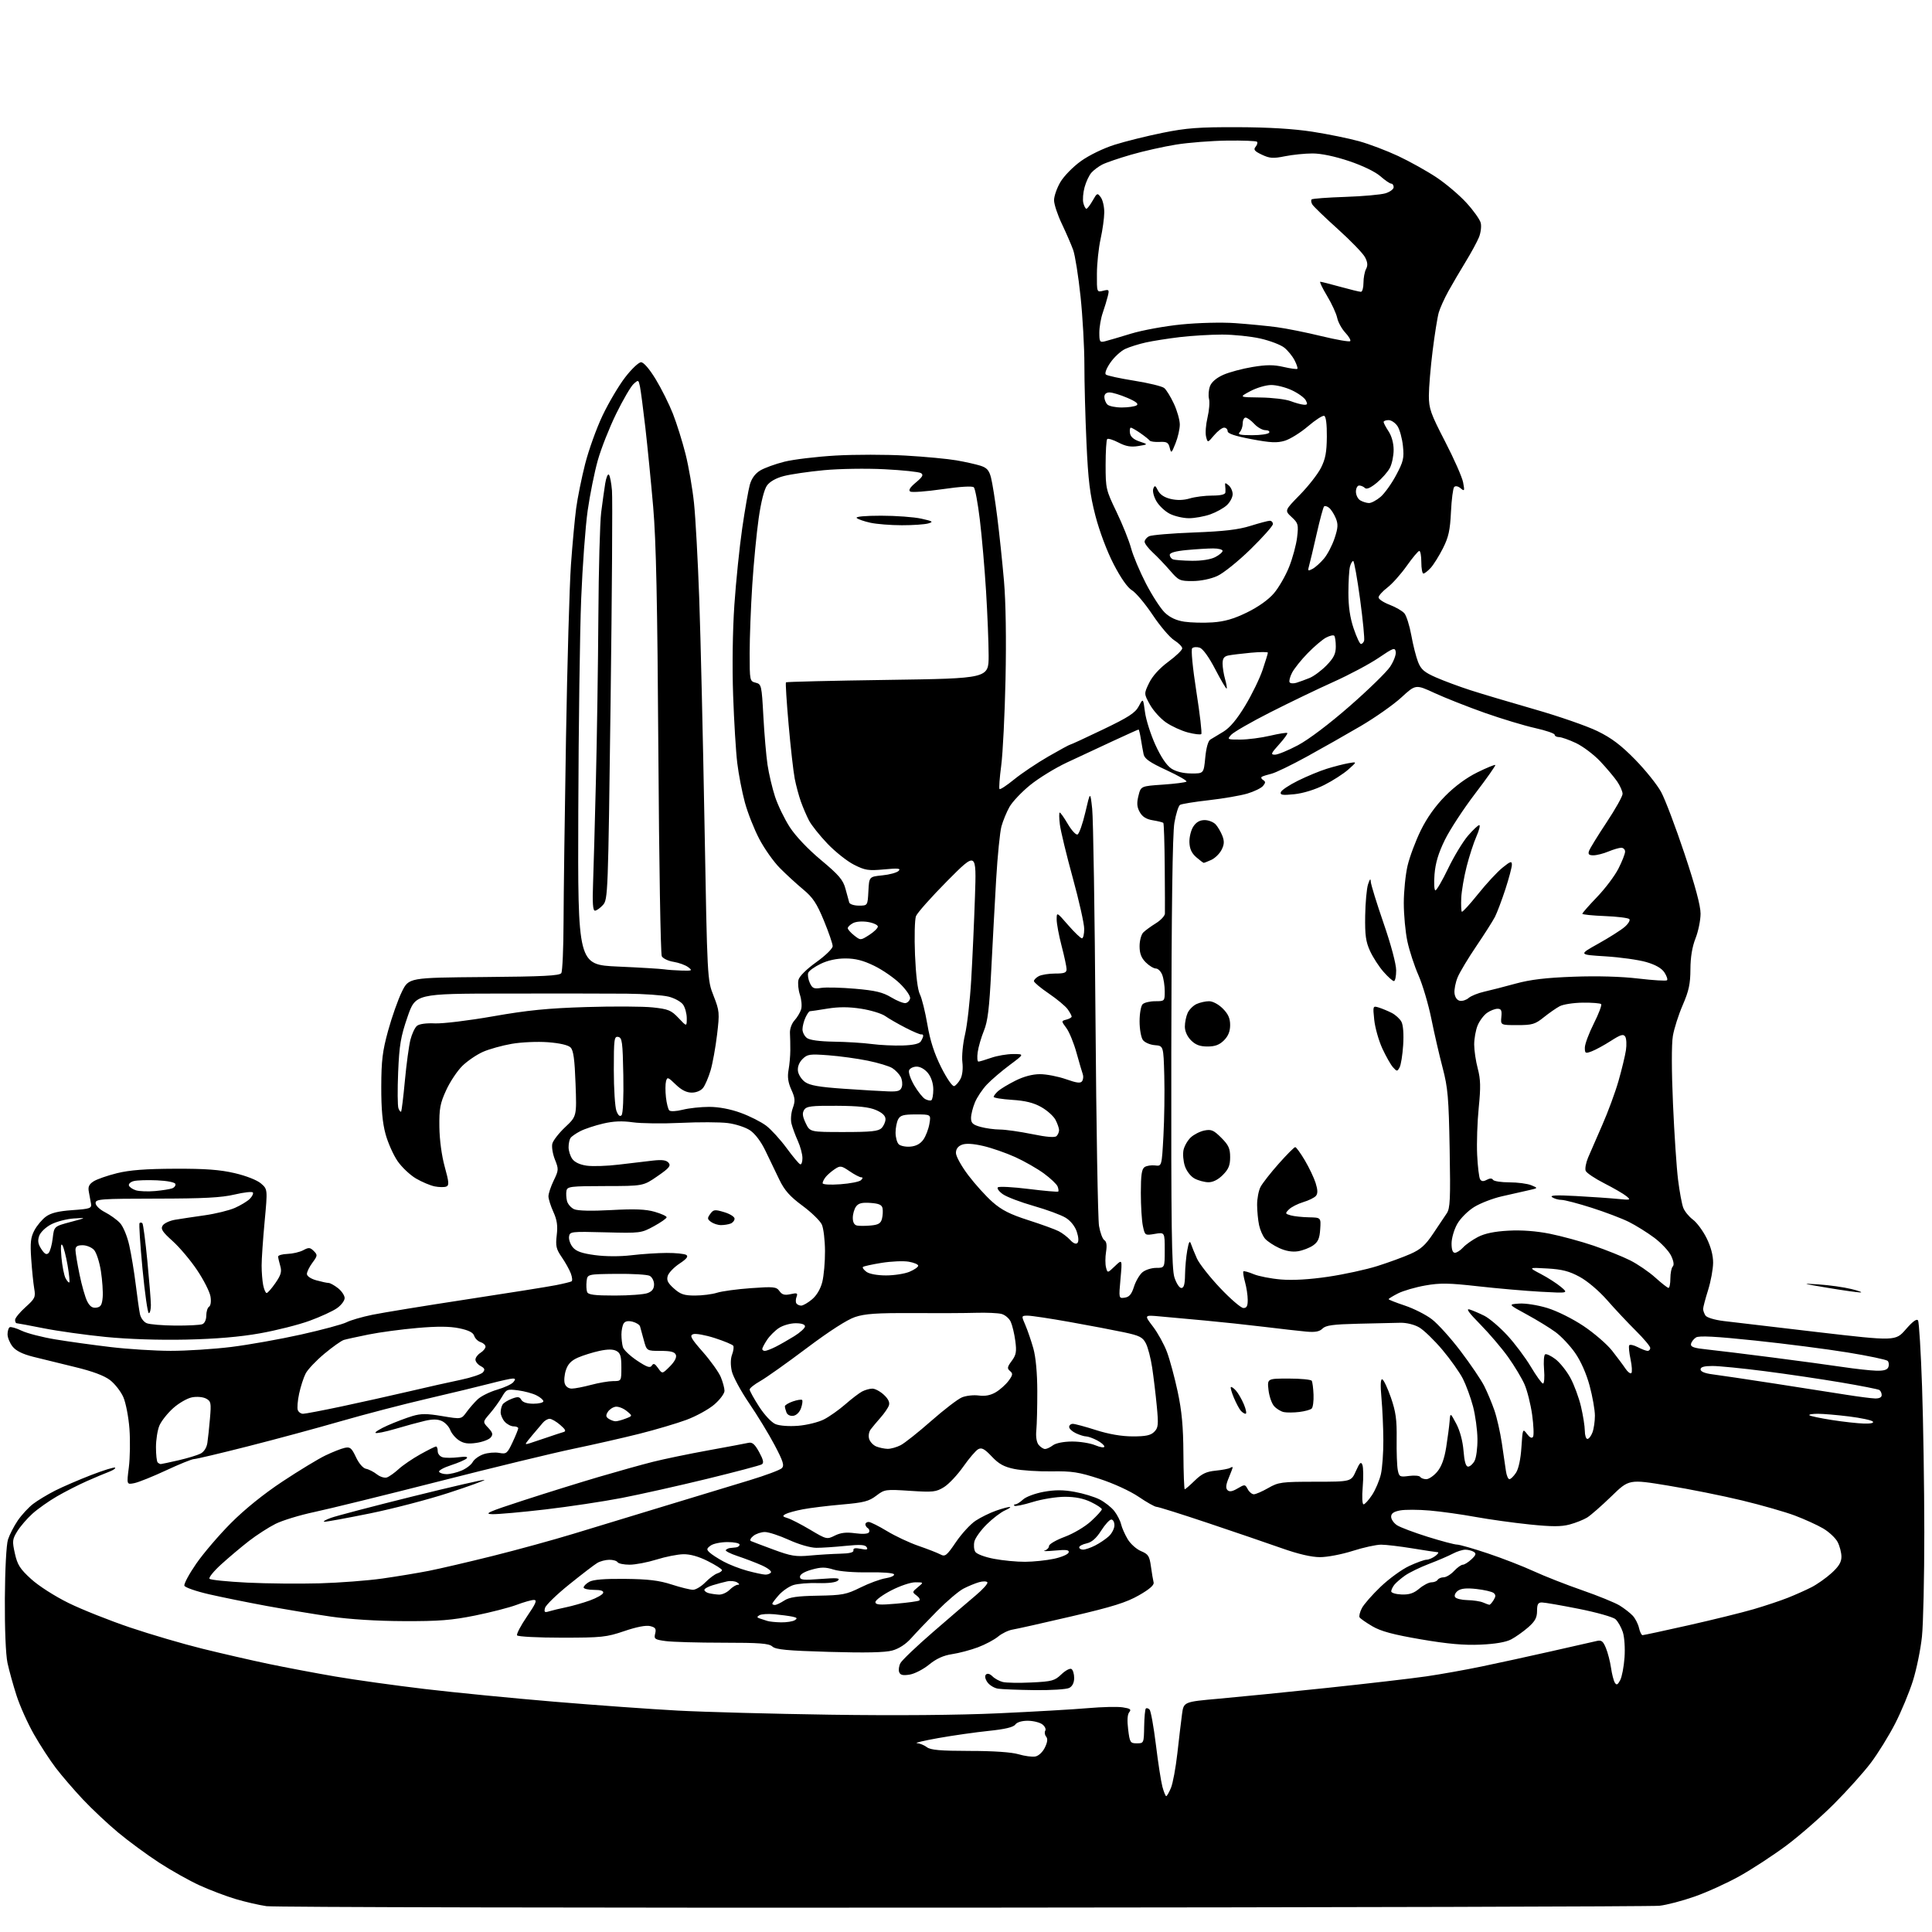 <?xml version="1.0" encoding="UTF-8" standalone="no"?>
<svg 
  version="1.1" 
  xmlns="http://www.w3.org/2000/svg" 
  xmlns:xlink="http://www.w3.org/1999/xlink" 
  xmlns:svg="http://www.w3.org/2000/svg"
  xmlns:rdf="http://www.w3.org/1999/02/22-rdf-syntax-ns#"
  xmlns:cc="http://creativecommons.org/ns#"
  xmlns:dc="http://purl.org/dc/elements/1.1/"
  viewBox="0 0 768 768"
  width="768"
  height="768"
>
<style>svg {background-color: white; }</style>"
<path stroke="none" fill="black" fill-rule="evenodd" d="M382.90,758.32C233.52,758.42 108.89,758.15 105.93,757.73C102.98,757.30 97.46,756.03 93.67,754.90C89.88,753.77 83.44,751.33 79.36,749.47C75.28,747.61 68.01,743.53 63.22,740.41C58.42,737.29 51.10,731.90 46.94,728.44C42.78,724.97 36.48,719.05 32.94,715.28C29.40,711.51 24.57,705.91 22.22,702.83C19.87,699.76 15.94,693.72 13.49,689.42C11.04,685.12 7.93,678.21 6.59,674.05C5.24,669.90 3.62,664.02 2.97,661.00C2.28,657.72 1.86,647.43 1.93,635.50C2.00,623.84 2.52,614.04 3.17,612.00C3.79,610.08 5.54,606.67 7.07,604.42C8.61,602.18 11.35,599.21 13.18,597.81C15.01,596.42 18.94,594.05 21.93,592.53C24.92,591.02 31.38,588.23 36.29,586.33C41.20,584.44 45.46,583.12 45.75,583.42C46.04,583.71 44.98,584.44 43.39,585.04C41.80,585.64 37.80,587.32 34.50,588.78C31.20,590.24 25.85,592.97 22.61,594.85C19.37,596.73 14.99,599.82 12.88,601.73C10.77,603.63 8.07,606.77 6.88,608.69C4.90,611.90 4.82,612.62 5.92,617.55C6.93,622.06 7.96,623.68 12.39,627.71C15.37,630.43 21.81,634.54 27.27,637.23C32.57,639.83 43.56,644.20 51.70,646.95C59.84,649.70 72.80,653.50 80.50,655.40C88.20,657.30 99.98,660.01 106.68,661.41C113.37,662.81 125.30,665.07 133.18,666.42C141.05,667.77 157.18,670.02 169.00,671.42C180.82,672.82 204.00,675.09 220.50,676.47C237.00,677.85 259.05,679.43 269.50,679.99C279.95,680.55 307.18,681.28 330.00,681.62C356.09,682.00 380.97,681.80 397.00,681.06C411.02,680.42 427.00,679.50 432.50,679.01C438.00,678.53 444.19,678.38 446.26,678.69C449.30,679.15 449.81,679.52 448.90,680.62C448.16,681.51 448.01,683.90 448.46,687.49C449.10,692.68 449.30,693.00 451.92,693.00C454.67,693.00 454.71,692.93 454.82,686.37C454.88,682.72 455.18,679.49 455.48,679.18C455.79,678.88 456.45,679.05 456.96,679.57C457.47,680.08 458.60,686.35 459.48,693.50C460.35,700.65 461.52,708.19 462.07,710.25C462.63,712.31 463.31,714.00 463.59,714.00C463.87,714.00 464.72,712.52 465.47,710.72C466.23,708.91 467.37,702.73 468.02,696.97C468.66,691.21 469.49,684.25 469.86,681.50C470.52,676.50 470.52,676.50 484.51,675.26C492.20,674.58 511.55,672.65 527.50,670.97C543.45,669.28 561.22,667.22 566.99,666.38C572.75,665.54 582.65,663.77 588.99,662.45C595.32,661.14 607.70,658.44 616.50,656.45C625.30,654.47 633.51,652.60 634.75,652.31C636.59,651.87 637.26,652.38 638.38,655.13C639.14,656.98 640.05,660.52 640.41,663.00C640.76,665.48 641.45,668.12 641.92,668.89C642.60,669.98 643.05,669.77 644.04,667.92C644.73,666.63 645.51,662.58 645.77,658.93C646.04,655.19 645.74,650.75 645.09,648.76C644.45,646.83 643.14,644.53 642.19,643.67C641.23,642.80 634.69,640.95 627.64,639.55C620.60,638.15 613.97,637.00 612.92,637.00C611.40,637.00 611.00,637.71 611.00,640.40C611.00,643.03 610.21,644.49 607.49,646.88C605.55,648.57 602.52,650.73 600.74,651.67C598.62,652.79 594.39,653.51 588.50,653.77C581.94,654.06 575.51,653.49 564.80,651.66C553.83,649.78 548.95,648.47 545.55,646.48C543.05,645.01 540.76,643.42 540.46,642.93C540.16,642.45 540.57,640.81 541.36,639.28C542.15,637.75 545.52,633.90 548.85,630.73C552.18,627.55 557.28,623.84 560.20,622.49C563.11,621.13 566.20,620.02 567.06,620.01C567.92,620.00 569.49,619.34 570.56,618.53C571.63,617.72 572.05,617.05 571.50,617.03C570.95,617.01 566.45,616.33 561.50,615.51C556.55,614.70 550.92,614.03 549.00,614.03C547.08,614.03 542.00,615.14 537.71,616.51C533.43,617.88 527.58,619.00 524.71,618.99C521.31,618.99 516.02,617.75 509.50,615.44C504.00,613.49 490.84,609.00 480.26,605.45C469.67,601.90 460.45,599.00 459.76,599.00C459.06,599.00 455.86,597.20 452.63,595.00C449.23,592.70 442.69,589.69 437.13,587.88C428.83,585.17 426.19,584.76 418.00,584.89C412.77,584.97 406.11,584.54 403.18,583.93C399.08,583.08 397.03,581.95 394.24,578.98C391.39,575.96 390.24,575.33 388.87,576.07C387.91,576.58 385.23,579.71 382.91,583.02C380.59,586.32 377.14,589.99 375.24,591.16C372.10,593.10 370.91,593.23 361.76,592.63C352.01,591.99 351.63,592.04 348.31,594.58C345.40,596.80 343.35,597.32 334.68,598.07C329.07,598.56 322.09,599.41 319.18,599.97C316.26,600.52 313.15,601.38 312.27,601.87C310.92,602.62 311.05,602.87 313.09,603.48C314.41,603.87 318.46,605.96 322.08,608.11C328.55,611.96 328.71,611.99 331.86,610.42C334.19,609.26 336.38,609.00 339.92,609.49C342.86,609.89 345.03,609.76 345.41,609.15C345.75,608.59 345.58,607.86 345.02,607.51C344.46,607.16 344.00,606.46 344.00,605.94C344.00,605.42 344.59,605.00 345.31,605.00C346.03,605.00 349.29,606.63 352.56,608.61C355.83,610.60 361.48,613.26 365.12,614.51C368.77,615.77 372.69,617.30 373.83,617.91C375.70,618.91 376.32,618.43 380.01,612.99C382.26,609.68 385.77,605.86 387.80,604.52C389.84,603.18 393.47,601.39 395.88,600.54C398.28,599.69 400.76,599.02 401.38,599.04C401.99,599.06 401.15,599.68 399.50,600.41C397.85,601.14 394.59,603.63 392.25,605.95C389.91,608.26 387.71,611.31 387.35,612.73C387.00,614.15 387.15,616.01 387.69,616.87C388.24,617.75 391.48,618.97 395.09,619.65C398.61,620.33 404.20,620.86 407.50,620.84C410.80,620.82 415.94,620.29 418.93,619.65C421.91,619.02 424.55,617.90 424.79,617.16C425.13,616.11 423.98,615.94 419.36,616.37C416.14,616.67 414.29,616.68 415.25,616.38C416.21,616.09 417.00,615.27 417.00,614.55C417.00,613.83 419.81,612.19 423.25,610.91C426.78,609.59 431.35,606.87 433.75,604.66C436.09,602.51 438.00,600.39 438.00,599.96C438.00,599.53 436.06,598.24 433.68,597.09C430.76,595.67 427.41,595.00 423.29,595.00C419.95,595.00 414.19,595.93 410.51,597.07C406.82,598.21 403.55,598.88 403.24,598.57C402.92,598.26 403.11,598.00 403.64,598.00C404.18,598.00 405.56,597.13 406.70,596.06C407.84,595.00 411.53,593.63 414.89,593.02C419.38,592.21 422.64,592.21 427.20,593.04C430.60,593.65 435.06,595.01 437.10,596.05C439.14,597.09 441.76,599.15 442.93,600.63C444.09,602.11 445.32,604.49 445.65,605.91C445.98,607.34 447.17,610.01 448.28,611.86C449.39,613.72 451.78,615.85 453.59,616.60C456.47,617.81 456.95,618.55 457.52,622.74C457.88,625.36 458.36,628.19 458.58,629.04C458.86,630.08 456.97,631.74 452.75,634.15C447.78,637.00 442.30,638.72 426.00,642.52C414.73,645.15 404.15,647.53 402.50,647.79C400.85,648.06 398.27,649.31 396.77,650.56C395.26,651.82 391.64,653.74 388.73,654.83C385.81,655.92 381.19,657.15 378.46,657.55C375.02,658.07 372.22,659.34 369.34,661.69C367.05,663.57 363.57,665.36 361.61,665.68C358.92,666.11 357.89,665.87 357.44,664.71C357.11,663.85 357.34,662.23 357.95,661.09C358.56,659.95 364.38,654.40 370.89,648.76C377.40,643.12 385.04,636.56 387.88,634.18C390.71,631.80 392.79,629.48 392.50,629.00C392.21,628.53 390.72,628.51 389.18,628.95C387.64,629.39 384.85,630.54 382.98,631.51C381.11,632.48 376.41,636.47 372.54,640.38C368.67,644.30 364.01,649.18 362.19,651.23C360.09,653.59 357.35,655.38 354.69,656.11C351.80,656.90 344.04,657.07 329.61,656.65C312.91,656.17 308.37,655.74 307.03,654.52C305.65,653.28 302.06,653.00 287.31,653.00C277.39,653.00 267.16,652.71 264.57,652.35C260.25,651.76 259.91,651.51 260.44,649.38C260.92,647.48 260.55,646.92 258.46,646.40C256.83,645.99 253.08,646.71 248.18,648.38C241.03,650.81 239.19,651.00 223.29,651.00C213.85,651.00 205.86,650.59 205.55,650.08C205.24,649.57 207.01,646.20 209.48,642.58C213.04,637.38 213.62,636.00 212.24,636.00C211.28,636.00 208.20,636.88 205.39,637.94C202.58,639.01 195.15,640.92 188.89,642.19C179.54,644.08 174.46,644.48 160.50,644.42C149.92,644.39 138.97,643.70 131.50,642.62C124.90,641.66 113.42,639.75 106.00,638.39C98.58,637.02 88.29,634.94 83.14,633.76C78.00,632.58 73.57,631.05 73.30,630.35C73.04,629.66 75.14,625.73 77.98,621.62C80.82,617.51 87.04,610.23 91.80,605.45C97.27,599.96 104.83,593.86 112.33,588.90C118.86,584.58 126.52,579.93 129.35,578.57C132.18,577.21 135.62,575.85 137.00,575.55C139.17,575.07 139.77,575.57 141.50,579.25C142.68,581.76 144.32,583.65 145.50,583.87C146.59,584.07 148.53,585.06 149.81,586.06C151.08,587.07 152.89,587.62 153.81,587.30C154.74,586.98 156.85,585.47 158.50,583.96C160.15,582.45 164.01,579.82 167.08,578.11C170.15,576.40 172.96,575.00 173.33,575.00C173.70,575.00 174.00,575.85 174.00,576.88C174.00,577.92 174.89,579.00 176.00,579.29C177.09,579.58 179.91,579.57 182.25,579.28C185.09,578.92 186.17,579.08 185.50,579.75C184.95,580.30 182.13,581.52 179.24,582.46C176.35,583.40 174.24,584.58 174.55,585.08C174.86,585.59 176.23,586.00 177.59,586.00C178.95,586.00 181.59,585.36 183.45,584.58C185.31,583.81 187.32,582.28 187.90,581.19C188.48,580.10 190.40,578.71 192.16,578.09C193.92,577.48 196.74,577.23 198.43,577.55C201.30,578.08 201.64,577.81 203.76,573.31C205.00,570.66 206.01,568.16 206.01,567.75C206.00,567.34 205.17,567.00 204.15,567.00C203.14,567.00 201.57,566.18 200.65,565.17C199.74,564.17 199.01,562.48 199.02,561.42C199.02,560.36 199.37,558.97 199.79,558.31C200.20,557.66 201.85,556.63 203.46,556.02C205.84,555.11 206.53,555.19 207.23,556.45C207.79,557.44 209.53,558.00 212.05,558.00C214.22,558.00 216.00,557.56 216.00,557.03C216.00,556.49 214.76,555.43 213.25,554.67C211.74,553.90 208.45,553.01 205.94,552.69C201.60,552.12 201.29,552.25 199.52,555.30C198.50,557.06 196.36,560.01 194.77,561.86C191.86,565.23 191.86,565.23 194.08,567.58C195.88,569.50 196.06,570.22 195.07,571.42C194.39,572.24 191.85,573.20 189.42,573.56C186.12,574.06 184.35,573.81 182.45,572.56C181.05,571.65 179.49,569.79 178.98,568.44C178.46,567.08 176.96,565.48 175.64,564.88C173.95,564.11 171.94,564.09 168.87,564.81C166.47,565.37 161.20,566.80 157.17,568.00C153.13,569.19 149.57,569.91 149.26,569.59C148.95,569.28 151.15,567.94 154.15,566.61C157.16,565.28 161.54,563.62 163.89,562.92C167.36,561.88 169.59,561.88 175.77,562.92C183.38,564.19 183.38,564.19 185.44,561.35C186.57,559.78 188.58,557.48 189.91,556.23C191.25,554.98 194.70,553.27 197.59,552.43C200.47,551.59 203.38,550.25 204.04,549.45C205.00,548.30 204.95,548.00 203.81,548.00C203.02,548.00 199.03,548.88 194.94,549.95C190.85,551.02 179.62,553.73 170.00,555.97C160.38,558.20 144.85,562.25 135.50,564.95C126.15,567.65 109.53,572.15 98.57,574.93C87.60,577.72 77.96,580.00 77.13,580.00C76.30,580.00 71.32,582.02 66.05,584.48C60.78,586.94 55.09,589.23 53.40,589.57C50.34,590.18 50.34,590.18 51.21,583.34C51.69,579.58 51.80,572.67 51.46,568.00C51.11,563.33 50.02,557.65 49.03,555.39C48.04,553.13 45.66,550.08 43.73,548.60C41.39,546.82 36.74,545.09 29.86,543.43C24.16,542.06 16.68,540.22 13.23,539.35C8.95,538.27 6.33,536.97 4.98,535.25C3.89,533.86 3.00,531.69 3.00,530.42C3.00,529.16 3.38,527.89 3.83,527.60C4.29,527.32 6.43,527.94 8.58,528.97C10.74,530.01 16.77,531.57 22.00,532.43C27.23,533.30 37.12,534.67 44.00,535.48C50.88,536.30 61.60,536.97 67.84,536.98C74.07,536.99 84.87,536.30 91.84,535.45C98.80,534.59 111.34,532.36 119.71,530.49C128.08,528.62 136.19,526.43 137.75,525.63C139.30,524.83 143.93,523.48 148.04,522.64C152.14,521.80 169.00,519.05 185.50,516.53C202.00,514.02 217.97,511.47 221.00,510.87C224.03,510.27 226.82,509.59 227.21,509.35C227.60,509.12 227.47,507.71 226.91,506.21C226.35,504.72 224.73,501.81 223.31,499.75C221.08,496.52 220.81,495.29 221.31,491.00C221.76,487.24 221.43,484.95 219.97,481.75C218.91,479.41 218.03,476.63 218.02,475.57C218.01,474.50 218.94,471.68 220.10,469.29C222.10,465.17 222.12,464.76 220.59,460.94C219.71,458.73 219.24,455.88 219.56,454.62C219.88,453.36 222.19,450.39 224.70,448.03C229.26,443.74 229.26,443.74 228.79,430.82C228.44,421.09 227.95,417.52 226.81,416.38C225.86,415.43 222.51,414.66 217.82,414.30C213.65,413.99 207.26,414.27 203.42,414.94C199.61,415.60 194.47,417.03 192.00,418.12C189.53,419.21 185.85,421.71 183.83,423.67C181.81,425.64 178.90,430.00 177.36,433.37C174.94,438.65 174.57,440.67 174.66,448.00C174.73,453.12 175.57,459.41 176.79,463.82C178.50,470.02 178.59,471.22 177.37,471.69C176.58,471.99 174.52,471.95 172.79,471.61C171.05,471.26 167.71,469.85 165.35,468.47C162.99,467.08 159.70,463.97 158.03,461.54C156.36,459.11 154.21,454.29 153.26,450.81C152.04,446.35 151.54,440.83 151.56,432.00C151.59,421.58 152.04,417.86 154.29,409.68C155.77,404.29 158.23,397.34 159.74,394.25C162.50,388.64 162.50,388.64 192.39,388.39C215.92,388.20 222.47,387.87 223.13,386.82C223.59,386.10 223.99,376.95 224.02,366.50C224.05,356.05 224.49,323.20 224.99,293.50C225.49,263.80 226.38,232.75 226.96,224.50C227.55,216.25 228.49,206.13 229.04,202.00C229.59,197.88 231.19,190.01 232.58,184.51C233.97,179.01 237.07,170.36 239.48,165.27C241.89,160.19 245.94,153.33 248.49,150.02C251.03,146.71 253.89,144.00 254.83,144.00C255.87,144.00 258.15,146.65 260.65,150.75C262.91,154.46 265.98,160.62 267.48,164.43C268.98,168.24 271.24,175.44 272.50,180.43C273.76,185.42 275.28,194.22 275.88,200.00C276.49,205.78 277.42,222.88 277.96,238.00C278.50,253.12 279.44,293.40 280.05,327.50C281.16,389.50 281.16,389.50 283.65,395.83C286.01,401.87 286.08,402.59 285.04,411.33C284.44,416.37 283.28,422.75 282.47,425.50C281.65,428.25 280.32,431.36 279.51,432.42C278.63,433.56 276.81,434.33 274.99,434.33C272.91,434.33 270.88,433.31 268.60,431.10C265.54,428.13 265.23,428.03 264.75,429.83C264.47,430.92 264.45,433.76 264.72,436.15C264.98,438.54 265.57,440.90 266.03,441.39C266.52,441.90 268.77,441.79 271.38,441.14C273.86,440.51 278.59,440.00 281.90,440.00C285.72,440.00 290.29,440.86 294.44,442.37C298.03,443.67 302.59,445.98 304.58,447.49C306.56,449.00 310.20,453.00 312.68,456.37C315.15,459.74 317.59,462.65 318.09,462.83C318.59,463.02 318.99,461.89 318.98,460.33C318.97,458.77 318.14,455.70 317.14,453.50C316.15,451.30 315.02,448.23 314.63,446.68C314.23,445.08 314.46,442.38 315.14,440.49C316.17,437.63 316.09,436.52 314.56,433.14C313.27,430.28 312.96,428.07 313.46,425.32C313.84,423.22 314.16,419.70 314.16,417.50C314.17,415.30 314.11,412.21 314.02,410.63C313.94,409.01 314.72,406.84 315.82,405.63C316.89,404.46 318.08,402.48 318.46,401.23C318.84,399.99 318.62,397.38 317.98,395.43C317.34,393.49 317.08,390.81 317.41,389.49C317.77,388.06 320.63,385.23 324.51,382.46C328.13,379.87 331.00,377.07 331.00,376.12C331.00,375.19 329.43,370.62 327.51,365.96C324.67,359.08 323.13,356.76 319.26,353.55C316.64,351.37 312.47,347.55 310.00,345.05C307.52,342.55 303.83,337.33 301.80,333.45C299.77,329.58 297.20,323.06 296.09,318.95C294.98,314.85 293.62,307.84 293.08,303.37C292.53,298.89 291.79,286.74 291.43,276.37C291.03,265.07 291.23,250.68 291.92,240.50C292.56,231.15 293.96,217.43 295.04,210.00C296.12,202.57 297.48,194.79 298.06,192.70C298.76,190.20 300.17,188.26 302.17,187.04C303.85,186.02 308.18,184.45 311.79,183.54C315.40,182.63 324.58,181.53 332.18,181.09C339.78,180.65 352.29,180.66 359.98,181.10C367.68,181.54 376.79,182.40 380.23,183.00C383.68,183.60 387.95,184.56 389.73,185.12C392.28,185.93 393.17,186.92 393.93,189.82C394.47,191.84 395.59,198.90 396.42,205.50C397.26,212.10 398.46,223.56 399.10,230.96C399.82,239.31 400.05,254.13 399.71,269.96C399.41,284.01 398.64,299.47 398.00,304.33C397.35,309.19 397.05,313.39 397.33,313.66C397.60,313.94 400.24,312.20 403.18,309.80C406.12,307.41 412.22,303.32 416.72,300.72C421.22,298.13 425.13,296.00 425.41,296.00C425.69,296.00 431.55,293.30 438.43,289.99C448.64,285.10 451.28,283.39 452.68,280.74C454.41,277.50 454.41,277.50 455.15,283.06C455.55,286.13 457.41,291.99 459.29,296.10C461.47,300.90 463.73,304.25 465.59,305.49C467.45,306.72 470.30,307.43 473.50,307.46C478.50,307.50 478.50,307.50 479.11,301.15C479.47,297.31 480.27,294.48 481.11,294.00C481.87,293.56 484.22,292.15 486.33,290.85C488.93,289.26 491.73,285.91 494.99,280.50C497.65,276.10 500.76,269.70 501.91,266.28C503.06,262.86 504.00,259.79 504.00,259.45C504.00,259.12 500.96,259.12 497.25,259.47C493.54,259.82 489.49,260.31 488.25,260.57C486.58,260.92 486.00,261.74 486.00,263.78C486.00,265.28 486.44,268.06 486.98,269.94C487.52,271.83 487.81,273.53 487.61,273.72C487.42,273.91 485.39,270.48 483.11,266.10C480.55,261.17 478.17,257.87 476.88,257.46C475.74,257.10 474.40,257.20 473.91,257.69C473.40,258.20 474.09,265.41 475.57,274.89C476.98,283.87 477.86,291.48 477.53,291.80C477.20,292.13 474.81,291.84 472.22,291.17C469.62,290.49 465.70,288.69 463.50,287.17C461.30,285.65 458.42,282.46 457.11,280.09C454.72,275.76 454.72,275.76 456.81,271.44C458.15,268.70 460.93,265.64 464.46,263.03C467.51,260.78 469.98,258.39 469.96,257.72C469.94,257.05 468.50,255.60 466.76,254.50C465.01,253.40 461.14,248.85 458.16,244.38C455.17,239.92 451.48,235.53 449.96,234.64C448.22,233.61 445.54,229.78 442.68,224.25C440.02,219.10 437.04,211.16 435.44,205.00C433.24,196.50 432.57,190.97 431.89,176.00C431.42,165.82 431.05,151.88 431.06,145.00C431.06,138.12 430.38,125.91 429.53,117.85C428.68,109.79 427.36,101.47 426.60,99.35C425.83,97.23 423.81,92.58 422.11,89.00C420.40,85.42 419.00,81.19 419.00,79.59C419.00,77.99 420.13,74.74 421.52,72.38C422.91,70.01 426.57,66.27 429.70,64.03C432.96,61.69 438.64,58.94 443.07,57.54C447.31,56.20 455.89,54.07 462.14,52.80C471.66,50.87 476.49,50.51 492.00,50.56C504.38,50.60 514.21,51.20 521.72,52.36C527.89,53.32 536.21,55.02 540.22,56.13C544.22,57.23 551.24,59.89 555.81,62.03C560.38,64.18 567.21,67.98 570.98,70.49C574.76,73.00 580.13,77.55 582.92,80.61C585.72,83.66 588.28,87.26 588.61,88.60C588.95,89.94 588.64,92.49 587.93,94.27C587.21,96.05 584.84,100.42 582.65,104.00C580.46,107.58 577.37,112.85 575.77,115.73C574.18,118.61 572.45,122.43 571.93,124.23C571.41,126.03 570.31,132.89 569.49,139.47C568.67,146.05 568.00,154.05 568.00,157.25C568.00,162.44 568.69,164.38 574.45,175.52C578.00,182.38 581.22,189.68 581.61,191.75C582.26,195.20 582.18,195.39 580.61,194.09C579.61,193.26 578.57,193.06 578.06,193.59C577.60,194.09 577.02,198.55 576.78,203.50C576.43,210.82 575.83,213.52 573.57,218.00C572.03,221.03 569.85,224.51 568.72,225.75C567.58,226.99 566.28,228.00 565.83,228.00C565.37,228.00 565.00,225.97 565.00,223.50C565.00,221.03 564.64,219.00 564.20,219.00C563.76,219.00 561.51,221.68 559.20,224.95C556.89,228.22 553.43,232.10 551.50,233.57C549.58,235.04 548.00,236.80 548.00,237.48C548.00,238.17 549.97,239.48 552.38,240.40C554.79,241.32 557.43,242.84 558.25,243.79C559.07,244.73 560.31,248.65 561.01,252.50C561.70,256.35 562.91,261.14 563.70,263.14C564.87,266.12 566.17,267.24 570.82,269.28C573.94,270.65 580.10,272.94 584.50,274.36C588.90,275.78 600.38,279.20 610.00,281.96C619.62,284.71 630.88,288.62 635.00,290.63C640.62,293.37 644.38,296.21 650.00,301.95C654.12,306.16 658.78,311.97 660.34,314.86C661.91,317.75 666.07,328.73 669.59,339.28C673.87,352.08 676.00,360.02 676.00,363.18C676.00,365.79 675.10,370.21 674.00,373.00C672.67,376.38 671.99,380.49 671.97,385.29C671.95,391.07 671.35,393.89 668.92,399.50C667.25,403.35 665.48,408.90 664.99,411.82C664.44,415.03 664.46,425.76 665.04,438.82C665.56,450.75 666.47,464.32 667.06,469.00C667.64,473.68 668.57,478.67 669.12,480.11C669.67,481.54 671.39,483.65 672.94,484.80C674.50,485.95 676.94,489.25 678.38,492.14C680.07,495.52 681.00,499.02 680.99,501.95C680.98,504.45 680.08,509.35 678.99,512.84C677.89,516.33 677.01,519.70 677.02,520.34C677.02,520.98 677.44,522.14 677.93,522.92C678.45,523.74 681.52,524.68 685.17,525.13C688.65,525.57 705.45,527.54 722.50,529.53C753.50,533.13 753.50,533.13 757.60,528.42C760.36,525.25 761.95,524.10 762.45,524.91C762.86,525.58 763.58,537.45 764.05,551.31C764.53,565.16 764.93,591.12 764.94,609.00C764.95,626.88 764.53,645.61 764.00,650.63C763.47,655.66 761.86,663.53 760.42,668.13C758.97,672.74 755.78,680.42 753.32,685.20C750.86,689.99 746.55,696.96 743.73,700.70C740.92,704.44 734.32,711.81 729.06,717.07C723.80,722.33 715.23,729.82 710.00,733.71C704.77,737.59 696.45,743.03 691.50,745.79C686.55,748.55 678.53,752.20 673.67,753.90C668.81,755.61 662.51,757.26 659.67,757.57C656.83,757.88 532.28,758.22 382.90,758.32zM411.58,698.23C412.88,697.98 414.50,696.46 415.36,694.67C416.41,692.51 416.56,691.18 415.85,690.32C415.29,689.64 415.14,688.59 415.51,687.98C415.89,687.37 415.37,686.24 414.35,685.47C413.33,684.69 410.75,684.05 408.61,684.03C406.23,684.01 404.28,684.60 403.59,685.54C402.82,686.60 399.48,687.39 392.98,688.06C387.77,688.60 378.77,689.88 373.00,690.91C367.23,691.94 363.40,692.85 364.50,692.92C365.60,693.00 367.37,693.72 368.44,694.53C369.95,695.67 373.77,696.00 385.44,696.02C394.96,696.02 402.12,696.52 404.90,697.35C407.33,698.07 410.33,698.47 411.58,698.23zM411.32,671.85C404.82,671.77 398.27,671.51 396.76,671.28C395.25,671.06 393.35,669.90 392.52,668.73C391.60,667.41 391.38,666.22 391.94,665.66C392.51,665.09 393.50,665.36 394.51,666.36C395.40,667.26 397.25,668.28 398.62,668.62C399.98,668.96 405.12,669.05 410.04,668.81C418.19,668.42 419.25,668.13 421.91,665.58C423.52,664.04 425.32,663.08 425.92,663.45C426.51,663.82 427.00,665.43 427.00,667.02C427.00,668.87 426.30,670.31 425.07,670.96C423.99,671.54 417.86,671.93 411.32,671.85zM652.94,650.00C653.37,650.00 661.60,648.23 671.24,646.06C680.87,643.89 692.53,641.02 697.13,639.67C701.73,638.32 707.88,636.27 710.80,635.10C713.71,633.94 717.90,632.07 720.09,630.95C722.29,629.83 725.87,627.31 728.05,625.34C730.94,622.72 732.00,620.98 732.00,618.83C732.00,617.22 731.32,614.59 730.49,612.99C729.67,611.39 727.07,608.96 724.73,607.58C722.39,606.21 717.33,603.91 713.49,602.46C709.65,601.01 700.20,598.31 692.50,596.45C684.80,594.59 671.54,591.93 663.03,590.54C647.55,588.00 647.55,588.00 640.53,594.83C636.66,598.58 632.33,602.37 630.91,603.25C629.48,604.12 626.36,605.37 623.96,606.01C620.61,606.91 616.90,606.91 608.05,606.00C601.70,605.35 592.00,604.00 586.50,603.00C581.00,601.99 572.82,600.85 568.31,600.46C563.81,600.07 558.53,600.05 556.56,600.42C554.01,600.90 553.00,601.61 553.00,602.93C553.00,603.94 554.05,605.46 555.33,606.30C556.61,607.14 562.11,609.21 567.54,610.91C572.97,612.61 578.22,614.00 579.20,614.00C580.17,614.00 585.67,615.57 591.43,617.50C597.18,619.42 605.39,622.61 609.69,624.59C613.99,626.57 622.67,629.98 629.00,632.17C635.33,634.37 642.00,637.09 643.84,638.22C645.67,639.35 648.01,641.17 649.04,642.27C650.06,643.37 651.18,645.56 651.53,647.14C651.88,648.71 652.51,650.00 652.94,650.00zM310.50,644.91C312.70,644.94 315.15,644.56 315.95,644.05C317.09,643.33 316.88,643.03 314.95,642.63C313.60,642.35 310.40,641.93 307.84,641.69C305.28,641.46 302.59,641.63 301.87,642.08C300.81,642.73 300.84,642.99 302.03,643.37C302.84,643.63 304.18,644.07 305.00,644.34C305.82,644.62 308.30,644.87 310.50,644.91zM218.32,640.52C219.52,640.15 222.53,639.43 225.00,638.92C227.47,638.41 231.72,637.20 234.42,636.23C237.13,635.25 239.53,633.91 239.76,633.23C240.04,632.39 238.87,632.00 236.08,632.00C233.84,632.00 232.00,631.57 232.00,631.04C232.00,630.50 233.01,629.49 234.25,628.79C235.78,627.91 240.34,627.54 248.50,627.63C257.72,627.73 262.01,628.25 267.00,629.87C270.57,631.03 274.40,631.97 275.50,631.96C276.60,631.95 278.80,630.62 280.40,628.99C281.99,627.37 284.13,625.78 285.15,625.45C286.17,625.13 287.00,624.54 287.00,624.14C287.00,623.74 284.48,622.14 281.40,620.58C277.73,618.73 274.37,617.78 271.62,617.83C269.32,617.88 264.53,618.83 260.97,619.95C257.41,621.06 252.61,621.98 250.31,621.99C248.00,621.99 245.84,621.55 245.50,621.00C245.16,620.45 243.67,620.02 242.19,620.04C240.71,620.05 238.57,620.62 237.44,621.29C236.30,621.95 231.29,625.80 226.29,629.83C221.28,633.85 216.96,638.06 216.66,639.17C216.22,640.88 216.48,641.09 218.32,640.52zM308.04,638.00C308.60,638.00 310.27,637.21 311.74,636.25C313.80,634.90 316.84,634.46 325.14,634.31C334.90,634.14 336.42,633.85 342.05,631.06C345.45,629.37 349.97,627.71 352.10,627.37C354.22,627.03 355.70,626.32 355.37,625.79C355.05,625.26 350.44,624.92 345.14,625.02C339.58,625.13 333.76,624.67 331.39,623.94C328.05,622.90 326.42,622.90 322.64,623.96C319.73,624.78 318.00,625.83 318.00,626.78C318.00,628.06 319.26,628.20 326.18,627.67C332.67,627.17 334.11,627.29 333.13,628.27C332.34,629.04 329.42,629.42 325.19,629.30C321.51,629.18 317.10,629.54 315.39,630.08C313.67,630.62 311.09,632.40 309.64,634.02C308.19,635.65 307.00,637.21 307.00,637.49C307.00,637.77 307.47,638.00 308.04,638.00zM356.25,637.49C360.79,637.10 364.91,636.53 365.40,636.23C365.90,635.94 365.45,635.06 364.40,634.28C362.55,632.91 362.57,632.82 364.86,630.94C367.22,629.00 367.22,629.00 363.86,628.99C361.99,628.98 357.73,630.42 354.25,632.23C350.81,634.01 348.00,636.09 348.00,636.84C348.00,637.94 349.60,638.07 356.25,637.49zM592.01,637.93C592.29,637.97 593.06,637.14 593.71,636.09C594.64,634.60 594.64,633.96 593.71,633.22C593.04,632.70 589.99,631.99 586.92,631.65C583.00,631.21 580.81,631.42 579.52,632.36C578.52,633.10 578.01,634.21 578.41,634.85C578.80,635.48 581.00,636.03 583.31,636.07C585.61,636.11 588.40,636.53 589.50,637.00C590.60,637.47 591.73,637.89 592.01,637.93zM285.75,633.88C286.99,633.95 288.90,633.10 290.00,632.00C291.10,630.90 292.56,629.99 293.25,629.98C294.08,629.97 294.00,629.66 293.01,629.03C292.19,628.51 290.39,628.33 289.01,628.63C287.63,628.93 285.04,629.62 283.25,630.17C281.46,630.71 280.00,631.54 280.00,632.00C280.00,632.47 280.79,633.06 281.75,633.31C282.71,633.56 284.51,633.82 285.75,633.88zM557.11,633.83C560.19,633.95 561.96,633.37 564.19,631.50C565.82,630.12 567.99,629.00 569.02,629.00C570.04,629.00 571.16,628.55 571.50,628.00C571.84,627.45 572.91,627.00 573.88,627.00C574.86,627.00 576.71,625.88 578.00,624.50C579.29,623.12 580.86,622.00 581.49,622.00C582.11,622.00 583.65,621.04 584.91,619.87C586.72,618.18 586.91,617.56 585.85,616.88C585.11,616.42 583.60,616.03 582.50,616.02C581.40,616.02 579.15,616.73 577.50,617.61C575.85,618.49 571.61,620.32 568.07,621.66C564.54,623.01 560.26,625.09 558.57,626.27C556.88,627.46 554.95,629.12 554.28,629.96C553.61,630.81 553.05,631.99 553.03,632.59C553.01,633.18 554.85,633.74 557.11,633.83zM127.00,629.40C134.97,629.17 146.22,628.31 152.00,627.49C157.78,626.67 166.10,625.29 170.50,624.43C174.90,623.56 186.38,620.88 196.00,618.48C205.62,616.08 220.03,612.12 228.00,609.69C235.97,607.25 252.40,602.25 264.50,598.58C276.60,594.90 291.68,590.33 298.00,588.41C304.32,586.49 310.08,584.34 310.79,583.63C311.85,582.57 311.33,580.90 307.91,574.42C305.61,570.06 301.04,562.57 297.76,557.76C294.48,552.95 291.39,547.23 290.90,545.06C290.35,542.58 290.39,540.11 291.01,538.47C291.56,537.02 291.77,535.44 291.48,534.96C291.18,534.49 287.86,533.10 284.10,531.89C280.33,530.68 276.47,529.99 275.52,530.36C274.05,530.92 274.66,532.03 279.41,537.44C282.51,540.97 285.71,545.45 286.52,547.39C287.33,549.34 288.00,551.82 288.00,552.89C288.00,553.96 286.16,556.42 283.92,558.34C281.68,560.26 276.70,562.99 272.87,564.41C269.03,565.83 260.63,568.32 254.20,569.94C247.76,571.56 235.97,574.24 228.00,575.90C220.03,577.56 195.95,583.39 174.50,588.87C153.05,594.34 130.78,599.81 125.00,601.04C119.22,602.26 112.25,604.39 109.50,605.77C106.75,607.15 102.03,610.20 99.00,612.54C95.97,614.89 91.03,619.05 88.00,621.80C84.97,624.54 82.86,627.15 83.29,627.60C83.73,628.05 90.48,628.73 98.29,629.12C106.11,629.50 119.03,629.62 127.00,629.40zM304.19,625.93C305.12,625.97 306.14,625.58 306.46,625.06C306.79,624.54 305.11,623.26 302.74,622.21C300.38,621.16 296.06,619.52 293.15,618.55C290.25,617.59 288.16,616.50 288.52,616.15C288.88,615.79 289.58,615.44 290.08,615.38C290.59,615.31 291.68,615.19 292.50,615.12C293.32,615.06 294.00,614.55 294.00,614.00C294.00,613.45 291.84,613.00 289.19,613.00C286.55,613.00 283.53,613.62 282.50,614.38C280.86,615.57 280.80,615.94 282.06,617.13C282.85,617.88 285.35,619.51 287.61,620.73C289.87,621.96 294.14,623.62 297.11,624.42C300.07,625.22 303.26,625.90 304.19,625.93zM322.00,618.35C325.57,618.02 330.98,617.69 334.00,617.62C337.75,617.54 339.42,617.11 339.26,616.28C339.09,615.42 339.95,615.24 342.16,615.68C344.58,616.17 345.13,616.01 344.51,615.02C343.91,614.04 341.92,613.92 336.11,614.51C331.92,614.94 326.70,615.29 324.50,615.28C322.18,615.27 317.61,613.95 313.61,612.13C309.82,610.41 305.52,609.00 304.05,609.00C302.58,609.00 300.51,609.70 299.44,610.56C298.37,611.42 297.95,612.33 298.50,612.59C299.05,612.84 303.10,614.38 307.50,616.00C314.44,618.57 316.36,618.88 322.00,618.35zM430.55,616.00C431.40,616.00 433.54,615.27 435.30,614.38C437.06,613.49 439.51,611.84 440.75,610.71C441.99,609.58 443.00,607.60 443.00,606.33C443.00,605.05 442.44,604.02 441.75,604.04C441.06,604.06 439.25,606.05 437.72,608.46C435.79,611.50 434.02,613.06 431.97,613.51C430.34,613.87 429.00,614.57 429.00,615.08C429.00,615.59 429.70,616.00 430.55,616.00zM129.00,604.91C128.18,604.88 129.30,604.20 131.50,603.39C133.70,602.59 148.26,598.77 163.85,594.90C179.44,591.03 192.38,588.05 192.60,588.27C192.82,588.49 186.36,590.83 178.25,593.47C170.14,596.11 156.07,599.78 147.00,601.62C137.93,603.46 129.82,604.95 129.00,604.91zM195.69,601.91C192.17,601.83 194.13,600.96 208.00,596.45C217.07,593.50 230.57,589.30 238.00,587.11C245.43,584.92 255.10,582.22 259.50,581.11C263.90,580.00 273.80,577.95 281.50,576.55C289.20,575.15 296.40,573.80 297.50,573.55C299.03,573.20 300.03,574.06 301.77,577.22C303.45,580.30 303.72,581.55 302.82,582.11C302.15,582.52 292.36,585.11 281.05,587.87C269.75,590.62 254.49,594.04 247.15,595.46C239.80,596.88 226.16,598.93 216.84,600.02C207.51,601.11 198.00,601.96 195.69,601.91zM542.04,598.00C542.55,598.00 544.08,596.31 545.44,594.25C546.79,592.19 548.36,588.48 548.93,586.00C549.49,583.52 549.93,577.45 549.90,572.50C549.88,567.55 549.54,560.01 549.15,555.74C548.68,550.58 548.79,548.09 549.47,548.30C550.04,548.48 551.58,551.75 552.91,555.56C554.85,561.16 555.29,564.33 555.19,572.00C555.12,577.23 555.32,582.79 555.64,584.37C556.17,587.06 556.45,587.20 560.11,586.71C562.25,586.43 564.25,586.60 564.56,587.10C564.87,587.59 565.95,588.00 566.97,588.00C567.99,588.00 569.94,586.67 571.31,585.04C573.02,583.01 574.15,579.95 574.89,575.29C575.48,571.55 576.09,566.92 576.24,565.00C576.51,561.50 576.51,561.50 578.89,565.97C580.35,568.73 581.46,572.85 581.77,576.72C582.11,581.02 582.69,583.00 583.60,583.00C584.33,583.00 585.48,581.99 586.15,580.75C586.83,579.51 587.35,575.58 587.31,572.00C587.27,568.42 586.48,562.61 585.55,559.07C584.61,555.54 582.80,550.59 581.52,548.07C580.24,545.56 576.56,540.37 573.35,536.55C570.13,532.74 566.01,528.74 564.18,527.68C562.24,526.54 559.15,525.78 556.69,525.82C554.38,525.87 546.84,526.04 539.93,526.20C529.92,526.44 527.03,526.83 525.72,528.13C524.52,529.33 522.83,529.65 519.30,529.34C516.66,529.10 509.10,528.25 502.50,527.44C495.90,526.64 485.32,525.51 479.00,524.93C472.68,524.35 464.64,523.62 461.15,523.30C454.79,522.71 454.79,522.71 458.31,527.32C460.25,529.86 462.76,534.41 463.89,537.44C465.02,540.46 466.94,547.57 468.15,553.22C469.79,560.91 470.36,567.10 470.42,577.75C470.47,585.59 470.71,592.00 470.96,592.00C471.21,592.00 473.01,590.44 474.97,588.53C477.74,585.83 479.55,584.97 483.24,584.61C485.83,584.35 488.42,583.86 488.98,583.51C489.54,583.17 490.00,583.08 490.00,583.32C490.00,583.56 489.29,585.44 488.43,587.51C487.31,590.19 487.17,591.57 487.94,592.34C488.71,593.11 489.86,592.92 491.96,591.68C494.80,590.00 494.94,590.01 495.99,591.97C496.58,593.09 497.68,594.00 498.43,594.00C499.18,594.00 501.75,592.88 504.15,591.51C508.22,589.18 509.41,589.02 522.80,589.01C537.10,589.00 537.10,589.00 538.99,584.77C540.53,581.35 541.02,580.88 541.58,582.35C541.96,583.35 542.02,587.28 541.70,591.08C541.36,595.08 541.51,598.00 542.04,598.00zM600.02,588.00C600.53,588.00 601.71,586.85 602.63,585.44C603.67,583.86 604.49,579.99 604.79,575.30C605.27,567.88 605.32,567.77 607.00,570.00C608.13,571.50 608.95,571.89 609.41,571.14C609.79,570.52 609.63,566.58 609.05,562.39C608.46,558.19 607.09,552.73 606.00,550.26C604.90,547.79 601.98,542.92 599.49,539.44C597.01,535.96 592.04,530.13 588.44,526.47C583.88,521.85 582.59,520.05 584.20,520.54C585.46,520.94 588.11,522.07 590.08,523.06C592.05,524.06 596.12,527.52 599.12,530.76C602.12,534.00 606.36,539.65 608.54,543.31C610.72,546.97 612.89,549.97 613.37,549.98C613.85,549.99 614.04,547.51 613.79,544.46C613.54,541.41 613.72,538.67 614.21,538.37C614.69,538.07 616.54,538.94 618.32,540.29C620.10,541.65 622.77,544.99 624.25,547.72C625.73,550.44 627.63,555.56 628.46,559.09C629.29,562.61 629.98,566.96 629.99,568.75C629.99,570.54 630.46,572.00 631.02,572.00C631.59,572.00 632.49,570.85 633.02,569.43C633.56,568.02 634.00,565.02 634.00,562.75C634.00,560.49 633.05,555.13 631.90,550.84C630.60,546.03 628.39,541.04 626.14,537.82C624.14,534.95 620.64,531.22 618.37,529.55C616.10,527.87 610.92,524.70 606.87,522.50C599.50,518.50 599.50,518.50 603.86,518.19C606.31,518.01 611.22,518.78 615.04,519.94C618.95,521.13 625.10,524.19 629.50,527.13C633.70,529.94 638.80,534.34 640.82,536.91C642.84,539.48 645.24,542.68 646.14,544.04C647.04,545.39 648.10,546.19 648.49,545.82C648.87,545.45 648.73,542.99 648.17,540.35C647.61,537.72 647.37,535.22 647.63,534.79C647.90,534.36 649.42,534.68 651.01,535.50C652.60,536.33 654.37,537.00 654.95,537.00C655.53,537.00 656.00,536.47 656.00,535.83C656.00,535.19 653.41,532.10 650.25,528.97C647.09,525.83 641.98,520.40 638.91,516.88C635.67,513.18 631.06,509.26 627.97,507.58C623.79,505.31 620.99,504.58 615.07,504.24C607.50,503.81 607.50,503.81 612.50,506.43C615.25,507.87 618.85,510.18 620.50,511.57C623.50,514.09 623.50,514.09 612.50,513.49C606.45,513.16 595.23,512.18 587.56,511.32C575.93,510.01 572.45,509.95 566.56,511.00C562.68,511.68 557.81,513.10 555.75,514.14C553.69,515.19 552.00,516.22 552.00,516.44C552.00,516.66 554.90,517.80 558.43,518.98C561.97,520.16 566.81,522.60 569.18,524.42C571.56,526.23 576.71,531.94 580.62,537.11C584.54,542.27 588.76,548.50 590.00,550.95C591.23,553.40 593.06,557.76 594.05,560.64C595.04,563.52 596.37,569.39 597.01,573.69C597.65,577.98 598.38,582.96 598.63,584.75C598.88,586.54 599.51,588.00 600.02,588.00zM63.92,581.99C64.24,581.98 67.42,581.30 71.00,580.48C74.58,579.65 78.51,578.46 79.73,577.83C81.09,577.13 82.15,575.46 82.43,573.59C82.69,571.89 83.16,567.48 83.47,563.80C84.00,557.67 83.86,557.00 81.92,555.96C80.70,555.31 78.31,555.09 76.34,555.46C74.44,555.82 71.04,557.78 68.79,559.81C66.54,561.84 64.09,564.95 63.35,566.72C62.61,568.49 62.00,572.35 62.00,575.30C62.00,578.25 62.30,580.97 62.67,581.33C63.03,581.70 63.60,581.99 63.92,581.99zM352.80,575.94C354.06,575.97 356.41,575.32 358.02,574.49C359.62,573.66 365.08,569.33 370.15,564.86C375.22,560.40 380.72,556.18 382.36,555.49C384.00,554.80 387.02,554.46 389.07,554.74C391.60,555.08 393.77,554.66 395.85,553.43C397.52,552.44 399.80,550.40 400.91,548.91C402.63,546.58 402.72,546.01 401.50,545.00C400.28,543.99 400.38,543.40 402.18,540.98C403.94,538.59 404.17,537.32 403.60,533.03C403.23,530.22 402.41,526.80 401.79,525.44C401.17,524.07 399.50,522.66 398.08,522.30C396.66,521.94 392.12,521.74 388.00,521.86C383.88,521.99 372.48,522.04 362.69,521.98C348.58,521.90 343.84,522.22 339.89,523.54C336.77,524.57 329.60,529.19 320.65,535.92C312.80,541.83 304.49,547.72 302.19,549.01C299.89,550.31 298.00,551.81 298.00,552.35C298.00,552.90 299.69,555.95 301.75,559.15C303.89,562.47 306.69,565.45 308.28,566.11C309.91,566.79 313.66,567.06 317.31,566.77C320.75,566.49 325.35,565.35 327.53,564.24C329.71,563.12 333.52,560.43 336.00,558.26C338.48,556.09 341.48,553.79 342.68,553.15C343.89,552.52 345.73,552.00 346.79,552.00C347.84,552.00 349.89,553.10 351.34,554.44C353.12,556.09 353.77,557.48 353.35,558.69C353.00,559.69 351.51,561.85 350.05,563.50C348.59,565.15 346.82,567.27 346.12,568.20C345.39,569.17 345.13,570.82 345.51,572.02C345.87,573.18 347.15,574.52 348.34,575.00C349.53,575.48 351.53,575.90 352.80,575.94zM415.43,576.00C416.08,576.00 417.49,575.34 418.56,574.53C419.72,573.66 422.77,573.05 426.13,573.03C429.22,573.01 433.39,573.68 435.38,574.51C437.41,575.36 439.00,575.59 439.00,575.04C439.00,574.50 437.67,573.36 436.05,572.53C434.43,571.69 432.49,571.00 431.75,571.00C431.01,571.00 429.19,570.44 427.71,569.75C426.23,569.06 425.01,567.94 425.01,567.25C425.00,566.56 425.66,566.00 426.46,566.00C427.27,566.00 431.43,567.12 435.71,568.49C440.80,570.11 445.84,570.98 450.25,570.99C455.46,571.00 457.42,570.58 458.82,569.18C460.44,567.56 460.55,566.40 459.84,558.93C459.40,554.29 458.57,547.43 458.01,543.68C457.45,539.94 456.32,535.58 455.50,534.01C454.23,531.54 453.00,530.93 446.76,529.60C442.77,528.75 433.14,526.92 425.36,525.53C417.58,524.14 410.04,523.00 408.60,523.00C405.97,523.00 405.97,523.00 407.60,526.75C408.49,528.81 409.91,532.98 410.77,536.00C411.74,539.47 412.32,545.74 412.34,553.00C412.35,559.33 412.18,566.35 411.95,568.62C411.70,571.17 412.06,573.36 412.89,574.37C413.64,575.27 414.78,576.00 415.43,576.00zM210.50,573.74C211.60,573.40 214.75,572.35 217.50,571.40C220.25,570.45 223.18,569.49 224.00,569.26C225.14,568.95 224.82,568.26 222.69,566.43C221.15,565.09 219.26,564.00 218.48,564.00C217.71,564.00 216.50,564.71 215.79,565.57C215.08,566.44 213.82,567.92 213.00,568.86C212.18,569.81 210.82,571.43 210.00,572.47C208.62,574.19 208.66,574.30 210.50,573.74zM740.95,565.89C743.74,565.96 745.05,565.65 744.45,565.06C743.93,564.54 739.69,563.64 735.03,563.06C730.37,562.48 724.78,562.00 722.61,562.00C720.44,562.00 718.93,562.26 719.25,562.58C719.57,562.91 723.58,563.75 728.17,564.47C732.75,565.19 738.50,565.82 740.95,565.89zM244.68,564.98C245.34,564.99 247.14,564.52 248.68,563.92C251.50,562.84 251.50,562.84 249.08,560.87C247.75,559.79 245.77,559.04 244.68,559.20C243.59,559.37 242.21,560.30 241.60,561.28C240.75,562.65 240.84,563.27 242.00,564.01C242.82,564.54 244.03,564.98 244.68,564.98zM315.36,562.80C314.12,562.98 313.00,562.43 312.63,561.47C312.28,560.57 312.00,559.47 312.00,559.02C312.00,558.56 313.42,557.70 315.16,557.09C316.90,556.49 318.56,556.23 318.85,556.52C319.14,556.80 318.94,558.27 318.42,559.77C317.85,561.38 316.59,562.62 315.36,562.80zM120.47,562.00C121.32,562.00 128.24,560.68 135.84,559.07C143.45,557.45 155.49,554.77 162.59,553.11C169.69,551.44 178.95,549.36 183.17,548.49C187.39,547.61 191.35,546.28 191.98,545.52C192.88,544.44 192.68,543.90 191.06,543.03C189.93,542.43 189.00,541.27 189.00,540.47C189.00,539.67 189.90,538.45 191.00,537.77C192.10,537.08 193.00,535.98 193.00,535.33C193.00,534.67 192.12,533.86 191.05,533.52C189.98,533.18 188.83,532.05 188.50,531.01C188.08,529.69 186.30,528.79 182.55,528.01C178.77,527.23 173.87,527.19 165.85,527.89C159.61,528.43 150.90,529.60 146.50,530.49C142.10,531.38 137.69,532.34 136.70,532.64C135.71,532.93 132.23,535.39 128.97,538.11C125.70,540.83 122.34,544.37 121.51,545.98C120.68,547.58 119.51,551.19 118.91,553.99C118.31,556.79 118.07,559.74 118.38,560.54C118.69,561.34 119.63,562.00 120.47,562.00zM495.14,562.00C494.65,562.00 493.75,561.40 493.14,560.67C492.54,559.94 491.33,557.64 490.46,555.57C489.59,553.49 489.06,551.60 489.28,551.39C489.50,551.17 490.41,551.79 491.30,552.78C492.19,553.77 493.62,556.24 494.48,558.29C495.33,560.33 495.63,562.00 495.14,562.00zM516.50,561.28C514.30,561.55 511.53,561.57 510.35,561.33C509.17,561.09 507.43,560.03 506.49,558.98C505.54,557.94 504.53,555.04 504.25,552.54C503.74,548.00 503.74,548.00 512.31,548.00C517.03,548.00 521.13,548.40 521.43,548.88C521.73,549.37 522.05,551.86 522.15,554.42C522.25,556.98 521.92,559.46 521.41,559.93C520.91,560.41 518.70,561.01 516.50,561.28zM745.25,555.90C747.02,555.97 748.00,555.49 748.00,554.56C748.00,553.77 747.58,552.86 747.06,552.54C746.55,552.22 739.69,550.87 731.81,549.54C723.94,548.21 710.30,546.19 701.50,545.06C692.70,543.93 683.36,543.00 680.75,543.00C677.41,543.00 676.00,543.40 676.00,544.36C676.00,545.23 677.70,545.94 680.75,546.32C683.36,546.65 694.50,548.30 705.50,550.00C716.50,551.70 729.33,553.70 734.00,554.45C738.67,555.19 743.74,555.85 745.25,555.90zM227.32,551.99C228.52,551.98 231.97,551.31 235.00,550.50C238.03,549.69 241.96,549.02 243.75,549.01C247.00,549.00 247.00,549.00 247.00,543.54C247.00,539.13 246.62,537.87 245.04,537.02C243.69,536.30 241.60,536.29 238.29,537.00C235.66,537.57 231.83,538.76 229.78,539.65C227.10,540.82 225.76,542.21 224.96,544.62C224.35,546.46 224.14,548.88 224.50,549.98C224.88,551.20 226.00,552.00 227.32,551.99zM266.27,543.19C268.16,541.30 269.06,539.59 268.67,538.59C268.22,537.40 266.67,537.00 262.57,537.00C257.08,537.00 257.08,537.00 255.93,532.75C255.29,530.41 254.62,527.95 254.43,527.28C254.24,526.61 252.89,525.76 251.44,525.39C249.67,524.95 248.49,525.19 247.91,526.11C247.43,526.88 247.03,528.85 247.03,530.50C247.03,532.15 247.29,534.40 247.61,535.50C247.93,536.60 250.46,539.01 253.23,540.85C257.19,543.48 258.44,543.91 259.10,542.85C259.76,541.80 260.31,542.02 261.60,543.85C263.26,546.20 263.26,546.20 266.27,543.19zM745.78,544.87C748.83,544.96 750.24,544.55 750.66,543.43C750.99,542.57 750.86,541.46 750.37,540.97C749.88,540.48 742.73,538.97 734.49,537.63C726.24,536.28 709.68,534.15 697.68,532.89C681.95,531.24 675.39,530.89 674.18,531.66C673.26,532.24 672.37,533.40 672.20,534.24C671.97,535.43 673.38,535.91 678.70,536.45C682.44,536.84 694.05,538.26 704.50,539.61C714.95,540.95 727.55,542.66 732.50,543.40C737.45,544.14 743.43,544.80 745.78,544.87zM304.05,537.00C304.63,537.00 306.54,536.27 308.30,535.39C310.06,534.50 313.41,532.59 315.75,531.14C318.08,529.69 320.00,527.94 320.00,527.25C320.00,526.47 318.59,526.00 316.25,526.01C314.19,526.01 311.21,526.86 309.64,527.90C308.07,528.93 305.93,531.07 304.90,532.64C303.86,534.21 303.01,535.84 303.01,536.25C303.00,536.66 303.47,537.00 304.05,537.00zM74.00,532.51C63.21,532.75 50.94,532.34 42.00,531.46C34.02,530.67 22.93,529.12 17.35,528.01C11.78,526.91 6.94,526.00 6.60,526.00C6.27,526.00 6.00,525.40 6.00,524.66C6.00,523.93 7.86,521.66 10.12,519.63C13.93,516.21 14.20,515.64 13.60,512.21C13.25,510.17 12.71,504.90 12.41,500.50C11.96,493.95 12.19,491.88 13.68,489.07C14.68,487.19 16.74,484.73 18.26,483.62C20.23,482.17 23.21,481.44 28.76,481.05C35.79,480.55 36.47,480.32 36.18,478.50C36.00,477.40 35.62,475.30 35.33,473.84C34.92,471.80 35.35,470.82 37.16,469.63C38.46,468.78 42.67,467.31 46.51,466.36C51.57,465.12 57.93,464.63 69.50,464.59C81.59,464.54 87.40,464.97 93.28,466.34C97.85,467.40 102.16,469.10 103.73,470.44C106.39,472.74 106.39,472.74 105.19,485.62C104.53,492.70 103.99,500.58 104.00,503.12C104.00,505.67 104.28,509.16 104.62,510.88C104.97,512.59 105.58,514.00 105.99,514.00C106.40,514.00 107.97,512.21 109.48,510.03C111.68,506.85 112.07,505.50 111.42,503.28C110.98,501.75 110.59,500.07 110.56,499.54C110.53,499.01 112.19,498.52 114.27,498.45C116.34,498.38 119.16,497.72 120.55,496.98C122.72,495.81 123.28,495.85 124.73,497.30C126.29,498.86 126.25,499.17 124.20,501.94C122.99,503.58 122.00,505.59 122.00,506.41C122.00,507.29 123.56,508.34 125.75,508.95C127.81,509.52 130.00,509.99 130.62,509.99C131.23,510.00 132.92,510.93 134.37,512.07C135.81,513.21 137.00,514.98 137.00,516.00C137.00,517.03 135.65,518.83 133.99,520.00C132.34,521.18 127.43,523.44 123.07,525.03C118.72,526.62 109.83,528.87 103.33,530.02C95.36,531.44 85.79,532.25 74.00,532.51zM69.67,526.94C74.71,526.97 79.55,526.73 80.42,526.39C81.35,526.04 82.00,524.61 82.00,522.95C82.00,521.39 82.50,519.81 83.11,519.43C83.76,519.03 83.99,517.35 83.67,515.37C83.37,513.52 80.99,508.82 78.38,504.93C75.78,501.04 71.39,495.83 68.63,493.35C64.54,489.68 63.80,488.54 64.66,487.18C65.23,486.27 67.46,485.23 69.60,484.87C71.75,484.51 77.04,483.71 81.37,483.10C85.69,482.49 91.10,481.16 93.39,480.15C95.67,479.14 98.32,477.53 99.28,476.58C100.24,475.62 100.80,474.48 100.52,474.04C100.25,473.60 96.99,473.96 93.26,474.84C88.05,476.08 80.93,476.45 62.25,476.47C39.94,476.50 38.00,476.64 38.00,478.23C38.00,479.22 39.60,480.78 41.75,481.88C43.81,482.94 46.50,484.87 47.71,486.18C48.96,487.52 50.56,491.36 51.38,495.02C52.18,498.59 53.33,505.55 53.94,510.50C54.55,515.45 55.30,520.77 55.62,522.32C55.94,523.91 57.12,525.51 58.34,526.00C59.53,526.48 64.63,526.90 69.67,526.94zM59.16,522.00C58.70,522.00 57.57,514.06 56.64,504.35C55.72,494.65 55.19,486.47 55.48,486.19C55.77,485.90 56.27,485.93 56.60,486.26C56.92,486.59 57.81,493.30 58.57,501.18C59.33,509.06 59.97,516.96 59.98,518.75C59.99,520.54 59.62,522.00 59.16,522.00zM38.31,519.81C40.06,519.56 40.56,518.73 40.82,515.67C40.99,513.56 40.67,508.89 40.11,505.30C39.55,501.70 38.33,497.92 37.39,496.88C36.46,495.85 34.41,495.00 32.85,495.00C30.72,495.00 30.00,495.48 30.00,496.89C30.00,497.93 30.73,502.32 31.62,506.64C32.50,510.96 33.88,515.77 34.67,517.31C35.70,519.32 36.74,520.04 38.31,519.81zM494.25,519.95C495.57,519.99 496.00,519.20 495.99,516.75C495.99,514.96 495.51,511.77 494.92,509.66C494.33,507.54 494.04,505.62 494.27,505.39C494.50,505.16 496.34,505.66 498.34,506.50C500.35,507.34 505.26,508.29 509.25,508.62C513.93,509.01 520.57,508.62 528.00,507.52C534.33,506.58 543.10,504.67 547.49,503.28C551.89,501.89 557.81,499.73 560.65,498.47C564.73,496.67 566.62,494.99 569.66,490.44C571.77,487.28 574.21,483.63 575.09,482.34C576.46,480.32 576.62,476.80 576.26,456.75C575.89,436.33 575.55,432.40 573.48,424.50C572.17,419.55 570.15,410.78 568.99,405.02C567.82,399.25 565.52,391.46 563.87,387.70C562.22,383.94 560.23,377.85 559.45,374.18C558.67,370.51 558.03,363.68 558.03,359.00C558.03,354.32 558.71,347.63 559.53,344.12C560.36,340.60 562.72,334.30 564.77,330.12C567.21,325.12 570.57,320.41 574.50,316.42C578.32,312.56 582.96,309.14 587.27,307.03C590.99,305.20 594.20,303.88 594.40,304.10C594.60,304.32 590.99,309.45 586.37,315.50C581.75,321.55 576.35,329.81 574.36,333.86C571.78,339.13 570.61,343.04 570.24,347.61C569.96,351.13 570.13,353.97 570.61,353.94C571.10,353.90 573.38,349.96 575.68,345.19C577.98,340.41 581.51,334.59 583.51,332.25C585.52,329.91 587.55,328.00 588.02,328.00C588.50,328.00 588.00,330.01 586.91,332.47C585.82,334.93 584.07,340.31 583.02,344.43C581.96,348.55 581.00,354.18 580.87,356.95C580.75,359.71 580.85,362.18 581.10,362.43C581.35,362.68 584.24,359.52 587.53,355.42C590.81,351.31 595.19,346.59 597.25,344.93C600.44,342.35 601.00,342.18 601.00,343.73C601.00,344.73 599.83,349.14 598.40,353.53C596.96,357.91 595.10,362.85 594.25,364.50C593.40,366.15 590.07,371.38 586.85,376.13C583.63,380.87 580.30,386.43 579.44,388.48C578.59,390.53 578.02,393.39 578.19,394.84C578.38,396.45 579.21,397.62 580.32,397.83C581.33,398.02 582.90,397.51 583.82,396.70C584.75,395.89 587.52,394.77 590.00,394.21C592.48,393.65 598.10,392.21 602.50,391.00C608.35,389.40 614.53,388.66 625.50,388.26C634.96,387.91 644.48,388.18 651.28,388.99C657.21,389.69 662.33,390.00 662.67,389.67C663.00,389.33 662.53,387.94 661.63,386.56C660.54,384.90 658.12,383.51 654.44,382.44C651.39,381.55 644.08,380.53 638.19,380.16C627.50,379.50 627.50,379.50 635.32,375.14C639.62,372.74 644.35,369.74 645.82,368.48C647.29,367.21 648.13,365.79 647.67,365.34C647.21,364.88 642.82,364.34 637.92,364.15C633.01,363.96 629.00,363.55 629.00,363.24C629.00,362.92 631.64,359.92 634.87,356.56C638.10,353.19 641.93,348.11 643.37,345.25C644.82,342.40 646.00,339.38 646.00,338.53C646.00,337.69 645.31,337.00 644.47,337.00C643.63,337.00 641.32,337.68 639.35,338.50C637.37,339.32 634.70,340.00 633.41,340.00C631.61,340.00 631.20,339.59 631.67,338.25C632.00,337.29 635.14,332.19 638.64,326.91C642.14,321.64 645.00,316.54 645.00,315.57C645.00,314.60 644.03,312.39 642.85,310.65C641.66,308.92 638.62,305.31 636.10,302.63C633.57,299.96 629.25,296.70 626.50,295.39C623.75,294.09 620.71,293.02 619.75,293.01C618.79,293.00 618.00,292.58 618.00,292.07C618.00,291.56 614.51,290.37 610.25,289.42C605.99,288.48 596.96,285.75 590.18,283.36C583.41,280.96 574.47,277.43 570.31,275.51C562.75,272.02 562.75,272.02 557.05,277.26C553.91,280.14 546.65,285.25 540.92,288.61C535.19,291.97 525.52,297.46 519.43,300.80C513.34,304.14 507.04,307.19 505.43,307.57C503.82,307.96 502.11,308.50 501.64,308.76C501.17,309.03 501.37,309.61 502.08,310.05C503.13,310.70 503.13,311.14 502.07,312.42C501.35,313.29 498.54,314.65 495.83,315.46C493.12,316.26 486.24,317.45 480.56,318.09C474.87,318.73 469.70,319.57 469.08,319.95C468.46,320.34 467.45,323.54 466.84,327.08C466.09,331.40 465.69,361.28 465.61,418.50C465.52,487.14 465.76,504.32 466.84,507.75C467.59,510.10 468.82,512.00 469.59,512.00C470.61,512.00 471.02,510.56 471.07,506.75C471.11,503.86 471.51,499.48 471.96,497.00C472.58,493.58 472.93,492.98 473.44,494.50C473.81,495.60 474.87,498.20 475.80,500.28C476.74,502.36 480.88,507.62 485.00,511.98C489.12,516.34 493.29,519.93 494.25,519.95zM318.48,519.00C319.23,519.00 321.18,517.88 322.80,516.51C324.65,514.96 326.18,512.36 326.88,509.57C327.49,507.12 327.98,501.60 327.95,497.31C327.93,493.01 327.37,488.29 326.70,486.80C326.04,485.32 322.57,481.94 319.00,479.30C314.01,475.62 311.88,473.22 309.83,469.00C308.36,465.98 305.88,460.81 304.31,457.53C302.56,453.85 300.20,450.71 298.18,449.34C296.36,448.11 292.40,446.82 289.28,446.43C286.19,446.04 277.77,446.01 270.58,446.36C263.39,446.71 254.82,446.60 251.54,446.13C247.31,445.53 243.87,445.67 239.74,446.64C236.53,447.39 232.46,448.74 230.70,449.64C228.94,450.54 227.17,451.78 226.77,452.39C226.36,453.00 226.02,454.64 226.02,456.03C226.01,457.42 226.66,459.50 227.47,460.66C228.41,462.00 230.50,462.99 233.22,463.37C235.58,463.71 241.32,463.52 246.00,462.95C250.68,462.38 256.77,461.66 259.54,461.35C263.25,460.94 264.89,461.17 265.78,462.23C266.77,463.43 265.99,464.36 261.33,467.57C255.69,471.46 255.69,471.46 240.61,471.48C226.81,471.50 225.51,471.65 225.18,473.33C224.98,474.34 225.08,476.17 225.39,477.41C225.70,478.64 226.98,480.12 228.23,480.68C229.66,481.32 235.13,481.45 243.00,481.02C252.34,480.51 256.70,480.68 260.25,481.71C262.86,482.46 265.00,483.44 265.00,483.88C265.00,484.32 262.70,485.93 259.90,487.46C254.89,490.19 254.55,490.23 240.65,489.87C226.94,489.51 226.49,489.57 226.20,491.58C226.04,492.73 226.71,494.63 227.70,495.82C229.04,497.43 231.30,498.23 236.50,498.93C240.74,499.50 246.46,499.52 251.00,498.98C255.12,498.49 261.43,498.07 265.00,498.06C268.57,498.04 272.08,498.40 272.80,498.85C273.73,499.44 272.98,500.41 270.12,502.30C267.94,503.74 265.84,505.93 265.45,507.15C264.90,508.89 265.44,510.00 267.89,512.19C270.49,514.51 271.94,515.00 276.27,515.00C279.15,515.00 283.09,514.50 285.01,513.89C286.93,513.28 293.00,512.45 298.50,512.06C307.63,511.41 308.62,511.51 309.85,513.23C310.89,514.68 311.89,514.96 314.25,514.45C316.85,513.87 317.20,514.03 316.65,515.48C316.29,516.41 316.25,517.59 316.56,518.09C316.87,518.59 317.73,519.00 318.48,519.00zM447.10,515.84C448.90,515.58 449.82,514.50 450.77,511.50C451.47,509.30 452.99,506.71 454.13,505.75C455.28,504.79 457.75,504.00 459.61,504.00C463.00,504.00 463.00,504.00 463.00,496.91C463.00,489.82 463.00,489.82 459.06,490.49C455.14,491.15 455.12,491.14 454.31,487.33C453.86,485.22 453.50,479.32 453.50,474.21C453.50,467.07 453.85,464.70 455.00,463.93C455.82,463.39 457.70,463.10 459.16,463.28C461.82,463.63 461.82,463.63 462.48,451.56C462.84,444.93 463.00,434.15 462.82,427.62C462.50,415.74 462.50,415.74 459.06,415.47C457.16,415.32 455.03,414.40 454.31,413.41C453.59,412.42 453.00,409.09 453.00,406.01C453.00,402.92 453.54,399.86 454.20,399.20C454.86,398.54 457.11,398.00 459.20,398.00C462.96,398.00 463.00,397.95 463.00,394.07C463.00,391.90 462.56,388.98 462.02,387.57C461.49,386.15 460.34,385.00 459.48,385.00C458.62,385.00 456.80,383.90 455.45,382.55C453.67,380.76 453.00,379.00 453.00,376.12C453.00,373.93 453.66,371.48 454.47,370.67C455.28,369.86 457.53,368.22 459.47,367.02C461.41,365.82 463.03,364.09 463.07,363.17C463.11,362.25 463.08,353.86 463.00,344.52C462.93,335.17 462.67,327.34 462.44,327.11C462.21,326.88 460.34,326.42 458.29,326.08C455.67,325.66 454.12,324.69 453.08,322.84C451.95,320.82 451.82,319.29 452.55,316.35C453.50,312.50 453.50,312.50 462.27,311.90C467.09,311.57 471.30,311.03 471.64,310.70C471.97,310.37 468.38,308.31 463.66,306.13C457.07,303.09 454.97,301.62 454.60,299.83C454.33,298.55 453.84,295.81 453.51,293.75C453.18,291.69 452.77,290.00 452.59,290.00C452.41,290.00 447.82,292.07 442.38,294.59C436.95,297.11 428.72,300.95 424.09,303.12C419.46,305.29 412.90,309.32 409.50,312.08C406.10,314.84 402.39,318.76 401.26,320.80C400.12,322.83 398.70,326.30 398.09,328.50C397.49,330.70 396.54,340.15 395.99,349.50C395.45,358.85 394.56,375.16 394.03,385.74C393.27,400.89 392.65,405.99 391.12,409.74C390.05,412.36 388.93,416.19 388.65,418.25C388.36,420.31 388.49,422.00 388.94,422.00C389.38,422.00 391.66,421.32 394.00,420.50C396.34,419.68 400.27,419.00 402.74,419.00C407.22,419.00 407.22,419.00 401.36,423.37C398.14,425.77 394.06,429.26 392.30,431.12C390.54,432.98 388.40,436.17 387.55,438.22C386.70,440.26 386.00,443.05 386.00,444.42C386.00,446.44 386.70,447.10 389.75,447.95C391.81,448.52 395.30,449.00 397.50,449.01C399.70,449.02 405.44,449.84 410.25,450.82C416.10,452.02 419.32,452.28 420.00,451.60C420.55,451.05 421.00,449.99 421.00,449.25C421.00,448.51 420.37,446.68 419.60,445.19C418.83,443.70 416.27,441.40 413.92,440.08C410.87,438.36 407.56,437.54 402.33,437.21C398.30,436.95 395.00,436.42 395.00,436.02C395.00,435.63 395.79,434.60 396.75,433.73C397.71,432.87 400.82,431.00 403.65,429.58C406.96,427.92 410.44,427.00 413.42,427.00C415.97,427.00 420.60,427.90 423.72,428.99C428.12,430.54 429.57,430.71 430.18,429.74C430.62,429.06 430.73,427.82 430.42,427.00C430.12,426.18 429.00,422.35 427.93,418.50C426.87,414.65 425.06,410.23 423.91,408.68C421.83,405.86 421.83,405.86 423.92,405.31C425.06,405.01 426.00,404.47 426.00,404.11C426.00,403.74 425.30,402.44 424.44,401.22C423.58,400.00 420.21,397.18 416.94,394.96C413.67,392.74 411.00,390.51 411.00,390.00C411.00,389.49 411.87,388.60 412.93,388.04C414.00,387.47 416.92,387.00 419.43,387.00C423.12,387.00 424.00,386.66 423.98,385.25C423.97,384.29 423.08,380.12 422.00,376.00C420.92,371.88 420.04,367.15 420.04,365.50C420.05,362.50 420.05,362.50 424.61,367.75C427.13,370.64 429.59,373.00 430.09,373.00C430.59,373.00 431.00,371.31 430.99,369.25C430.99,367.19 428.94,358.07 426.45,349.00C423.95,339.93 421.64,330.36 421.31,327.75C420.99,325.14 420.97,323.00 421.27,323.00C421.57,323.00 423.01,325.05 424.48,327.56C425.95,330.06 427.67,331.94 428.31,331.73C428.95,331.52 430.36,327.55 431.44,322.92C433.40,314.50 433.40,314.50 434.16,321.50C434.58,325.35 435.18,363.15 435.48,405.50C435.79,447.85 436.42,484.68 436.88,487.35C437.34,490.02 438.29,492.56 439.00,493.00C439.88,493.54 440.09,495.02 439.67,497.65C439.33,499.77 439.33,502.54 439.66,503.81C440.26,506.12 440.26,506.12 443.20,503.31C446.13,500.50 446.13,500.50 445.42,508.34C444.71,516.18 444.71,516.18 447.10,515.84zM244.40,515.00C250.16,515.00 256.02,514.56 257.43,514.02C259.24,513.34 260.00,512.31 260.00,510.56C260.00,509.19 259.21,507.66 258.25,507.16C257.29,506.66 251.32,506.31 245.00,506.38C233.50,506.50 233.50,506.50 233.18,509.33C233.00,510.89 233.10,512.81 233.39,513.58C233.81,514.68 236.30,515.00 244.40,515.00zM739.50,513.77C738.40,513.76 732.55,512.93 726.50,511.92C716.09,510.18 715.90,510.11 723.00,510.58C727.12,510.85 732.98,511.68 736.00,512.42C739.02,513.17 740.60,513.77 739.50,513.77zM663.25,511.96C663.66,511.98 664.00,510.29 664.00,508.20C664.00,506.11 664.43,503.97 664.95,503.45C665.55,502.85 665.30,501.27 664.28,499.15C663.39,497.31 660.37,494.10 657.58,492.01C654.79,489.93 650.25,487.10 647.50,485.73C644.75,484.36 638.11,481.83 632.74,480.12C627.37,478.40 621.97,476.99 620.74,476.98C619.51,476.98 617.83,476.49 617.00,475.91C615.92,475.14 618.60,475.01 626.50,475.44C632.55,475.77 639.98,476.28 643.00,476.58C648.21,477.09 648.39,477.03 646.50,475.48C645.40,474.57 641.44,472.28 637.71,470.38C633.97,468.48 630.65,466.24 630.33,465.41C630.00,464.57 630.44,462.22 631.28,460.19C632.13,458.16 634.68,452.30 636.94,447.17C639.20,442.04 642.11,434.16 643.39,429.67C644.67,425.18 646.00,419.70 646.33,417.50C646.66,415.30 646.54,412.86 646.06,412.09C645.34,410.93 644.29,411.24 640.34,413.77C637.68,415.48 634.26,417.34 632.75,417.91C630.21,418.87 630.00,418.76 630.00,416.45C630.00,415.08 631.60,410.77 633.56,406.87C635.52,402.98 636.83,399.50 636.48,399.15C636.12,398.79 632.83,398.53 629.16,398.57C625.50,398.62 621.38,399.25 620.00,399.99C618.62,400.72 615.77,402.71 613.65,404.41C610.21,407.17 609.08,407.50 603.15,407.50C596.50,407.50 596.50,407.50 596.81,404.25C597.07,401.65 596.76,401.00 595.29,401.00C594.27,401.00 592.40,401.73 591.12,402.63C589.84,403.53 588.16,405.76 587.39,407.60C586.63,409.43 586.01,412.86 586.01,415.22C586.02,417.57 586.66,421.89 587.44,424.80C588.56,429.05 588.64,432.15 587.82,440.30C587.25,445.91 586.97,454.33 587.19,459.02C587.41,463.70 587.94,468.09 588.36,468.77C588.90,469.65 589.66,469.72 591.00,469.00C592.26,468.33 593.08,468.33 593.50,469.00C593.84,469.55 596.76,470.00 599.99,470.00C603.23,470.00 607.14,470.51 608.68,471.14C611.50,472.29 611.50,472.29 607.50,473.18C605.30,473.67 600.58,474.74 597.00,475.56C593.42,476.37 588.48,478.28 586.01,479.80C583.51,481.35 580.53,484.32 579.28,486.54C578.04,488.72 577.03,492.19 577.02,494.25C577.01,496.73 577.45,498.00 578.35,498.00C579.08,498.00 580.55,497.05 581.60,495.89C582.64,494.74 585.30,492.86 587.50,491.72C590.23,490.31 594.08,489.51 599.61,489.21C604.91,488.92 610.64,489.35 616.11,490.44C620.73,491.37 628.55,493.50 633.50,495.18C638.45,496.87 644.98,499.49 648.00,501.01C651.02,502.53 655.52,505.61 658.00,507.85C660.48,510.09 662.84,511.94 663.25,511.96zM27.56,509.77C27.78,509.55 27.47,506.47 26.86,502.93C26.25,499.40 25.33,495.82 24.81,495.00C24.20,494.02 24.06,495.67 24.42,499.80C24.73,503.26 25.47,507.01 26.07,508.13C26.67,509.25 27.34,509.99 27.56,509.77zM352.22,507.00C355.44,507.00 359.62,506.35 361.53,505.55C363.44,504.75 365.00,503.67 365.00,503.14C365.00,502.61 363.29,501.89 361.21,501.54C359.12,501.18 354.30,501.39 350.49,502.00C346.68,502.61 343.32,503.35 343.03,503.64C342.74,503.93 343.38,504.80 344.44,505.58C345.59,506.42 348.76,507.00 352.22,507.00zM19.30,498.10C19.91,497.49 20.65,494.86 20.95,492.25C21.50,487.50 21.50,487.50 28.00,485.77C34.50,484.04 34.50,484.04 29.37,484.36C26.54,484.54 22.49,485.59 20.37,486.69C18.18,487.82 16.10,489.81 15.58,491.27C14.90,493.20 15.11,494.51 16.43,496.53C17.72,498.50 18.48,498.92 19.30,498.10zM516.00,497.39C513.69,497.76 511.15,497.33 508.50,496.12C506.30,495.11 503.77,493.43 502.87,492.39C501.98,491.35 500.91,488.93 500.50,487.00C500.09,485.07 499.74,481.47 499.72,478.99C499.70,476.52 500.31,473.28 501.09,471.80C501.87,470.33 505.12,466.17 508.33,462.56C511.54,458.95 514.48,456.00 514.87,456.00C515.26,456.00 516.98,458.36 518.69,461.25C520.40,464.14 522.33,468.20 522.99,470.29C523.84,473.01 523.88,474.44 523.10,475.38C522.51,476.09 520.24,477.21 518.06,477.86C515.87,478.52 513.32,479.82 512.39,480.75C510.79,482.35 510.83,482.49 513.09,483.13C514.42,483.50 517.66,483.85 520.30,483.90C525.11,484.00 525.11,484.00 524.80,488.65C524.57,492.27 523.95,493.69 522.00,495.06C520.62,496.03 517.92,497.07 516.00,497.39zM428.28,494.12C428.86,493.54 428.77,491.83 428.04,489.63C427.33,487.48 425.60,485.30 423.64,484.09C421.87,482.99 416.16,480.88 410.96,479.40C405.76,477.92 400.23,475.82 398.67,474.73C397.12,473.65 396.22,472.41 396.67,471.99C397.13,471.56 402.63,471.85 408.90,472.63C415.16,473.41 420.46,473.87 420.67,473.66C420.88,473.46 420.76,472.55 420.42,471.65C420.08,470.75 417.63,468.43 414.98,466.48C412.33,464.54 407.20,461.60 403.57,459.96C399.95,458.32 394.24,456.33 390.89,455.55C386.84,454.61 383.99,454.44 382.40,455.04C380.80,455.65 380.00,456.74 380.00,458.33C380.00,459.63 382.21,463.62 384.91,467.18C387.61,470.75 391.94,475.54 394.55,477.83C398.16,481.01 401.50,482.71 408.75,485.03C413.96,486.70 419.41,488.68 420.86,489.43C422.32,490.18 424.37,491.75 425.43,492.92C426.62,494.23 427.71,494.69 428.28,494.12zM346.22,487.15C349.20,486.87 350.14,486.29 350.60,484.47C350.92,483.20 351.02,481.34 350.83,480.33C350.57,478.94 349.40,478.42 346.03,478.18C342.67,477.94 341.25,478.30 340.29,479.62C339.58,480.59 339.00,482.61 339.00,484.12C339.00,485.90 339.59,486.97 340.71,487.18C341.65,487.36 344.13,487.35 346.22,487.15zM286.61,487.00C285.38,487.00 283.61,486.43 282.66,485.74C281.14,484.63 281.11,484.24 282.34,482.54C283.62,480.79 284.15,480.73 287.88,481.85C290.15,482.52 292.00,483.69 292.00,484.43C292.00,485.18 291.29,486.06 290.42,486.39C289.55,486.73 287.83,487.00 286.61,487.00zM61.66,473.46C64.51,473.21 67.56,472.72 68.46,472.38C69.35,472.03 69.92,471.25 69.71,470.63C69.50,469.98 66.42,469.37 62.44,469.20C58.65,469.03 54.49,469.16 53.20,469.49C51.91,469.81 51.04,470.61 51.25,471.26C51.47,471.91 52.74,472.77 54.07,473.18C55.41,473.58 58.82,473.71 61.66,473.46zM334.07,470.76C337.96,470.48 341.65,469.75 342.27,469.13C343.02,468.38 343.05,468.00 342.34,468.00C341.76,468.00 339.68,466.92 337.73,465.59C334.43,463.35 334.02,463.29 331.84,464.74C330.55,465.59 328.94,466.99 328.25,467.84C327.56,468.69 327.00,469.81 327.00,470.33C327.00,470.88 329.95,471.06 334.07,470.76zM480.33,469.96C478.77,469.94 476.30,469.27 474.83,468.47C473.30,467.64 471.67,465.52 471.00,463.51C470.36,461.57 470.13,458.70 470.47,457.12C470.82,455.54 472.11,453.30 473.35,452.14C474.59,450.98 477.03,449.74 478.78,449.39C481.51,448.85 482.46,449.26 485.48,452.28C488.38,455.18 489.00,456.53 489.00,459.98C489.00,463.26 488.37,464.78 486.08,467.08C484.19,468.97 482.15,469.99 480.33,469.96zM361.90,455.80C364.18,455.60 365.88,454.67 367.06,453.00C368.03,451.62 369.10,448.81 369.45,446.75C370.09,443.00 370.09,443.00 364.08,443.00C359.16,443.00 357.88,443.35 357.04,444.93C356.47,446.00 356.00,448.38 356.00,450.23C356.00,452.09 356.56,454.16 357.25,454.85C357.93,455.53 360.02,455.96 361.90,455.80zM335.41,450.00C346.30,450.00 349.16,449.70 350.43,448.43C351.29,447.56 352.00,445.97 352.00,444.88C352.00,443.55 350.77,442.36 348.25,441.27C345.51,440.08 341.29,439.62 332.62,439.57C322.49,439.51 320.58,439.75 319.66,441.20C318.85,442.47 319.00,443.78 320.27,446.45C321.97,450.00 321.97,450.00 335.41,450.00zM247.06,443.34C247.66,442.74 247.94,436.34 247.78,427.43C247.53,414.16 247.31,412.49 245.75,412.19C244.15,411.88 244.00,413.04 244.00,425.36C244.00,432.79 244.47,440.10 245.04,441.60C245.72,443.40 246.41,443.99 247.06,443.34zM159.44,441.89C159.66,441.67 160.34,436.13 160.95,429.57C161.56,423.01 162.55,415.71 163.14,413.35C163.74,410.99 164.91,408.49 165.74,407.80C166.66,407.03 169.45,406.65 172.88,406.81C175.97,406.96 186.38,405.69 196.00,404.00C209.72,401.59 217.71,400.79 233.00,400.32C243.72,399.98 255.64,400.05 259.48,400.46C265.69,401.13 266.82,401.59 269.73,404.68C273.00,408.14 273.00,408.14 273.00,404.79C273.00,402.95 272.34,400.50 271.53,399.35C270.72,398.20 268.14,396.77 265.78,396.18C263.43,395.59 255.88,395.06 249.00,395.00C242.12,394.94 220.45,394.92 200.84,394.95C165.18,395.00 165.18,395.00 161.99,404.25C159.28,412.13 158.73,415.39 158.27,426.19C157.98,433.17 158.03,439.64 158.39,440.58C158.75,441.52 159.23,442.11 159.44,441.89zM370.23,437.36C370.65,437.10 371.00,435.17 371.00,433.08C371.00,430.74 370.20,428.25 368.93,426.63C367.69,425.06 365.86,424.00 364.40,424.00C363.04,424.00 361.68,424.67 361.37,425.49C361.05,426.31 361.98,428.99 363.42,431.45C364.86,433.91 366.81,436.35 367.75,436.88C368.69,437.40 369.80,437.62 370.23,437.36zM353.18,433.85C357.03,433.97 357.98,433.65 358.49,432.04C358.83,430.96 358.62,429.16 358.02,428.04C357.42,426.92 355.93,425.37 354.71,424.59C353.50,423.82 349.12,422.49 345.00,421.65C340.88,420.80 333.82,419.83 329.31,419.49C321.85,418.93 320.94,419.06 319.00,421.00C317.67,422.33 316.99,424.09 317.19,425.71C317.36,427.14 318.62,429.11 320.00,430.10C321.90,431.47 325.62,432.12 335.50,432.80C342.65,433.30 350.61,433.77 353.18,433.85zM379.30,431.74C379.96,431.52 381.08,430.25 381.79,428.92C382.57,427.47 382.87,424.79 382.56,422.24C382.27,419.89 382.74,414.94 383.61,411.24C384.48,407.53 385.59,397.75 386.07,389.50C386.56,381.25 387.23,366.40 387.56,356.50C388.17,338.50 388.17,338.50 376.60,350.14C370.24,356.55 364.62,362.87 364.11,364.20C363.61,365.53 363.44,372.44 363.73,379.56C364.07,387.66 364.79,393.53 365.67,395.26C366.44,396.78 367.78,402.18 368.65,407.26C369.76,413.76 371.40,418.82 374.16,424.32C376.41,428.78 378.61,431.97 379.30,431.74zM556.35,424.33C555.43,425.98 555.29,425.98 553.74,424.26C552.83,423.26 550.92,419.87 549.47,416.73C548.03,413.58 546.60,408.48 546.28,405.39C545.70,399.82 545.72,399.78 548.10,400.51C549.42,400.92 551.72,401.88 553.22,402.64C554.72,403.40 556.46,404.99 557.09,406.17C557.79,407.48 558.06,411.10 557.78,415.46C557.53,419.38 556.89,423.38 556.35,424.33zM358.82,415.60C363.07,415.46 365.44,414.92 366.05,413.95C366.56,413.15 366.98,412.16 366.98,411.75C366.99,411.34 366.66,411.09 366.25,411.20C365.84,411.31 363.02,410.13 360.00,408.57C356.98,407.02 353.32,404.91 351.89,403.90C350.45,402.89 346.14,401.57 342.31,400.98C337.42,400.22 333.44,400.21 328.92,400.94C325.39,401.52 322.23,401.99 321.91,401.99C321.59,402.00 320.80,403.15 320.16,404.55C319.52,405.95 319.00,408.04 319.00,409.19C319.00,410.34 319.79,411.88 320.75,412.61C321.87,413.46 325.76,413.99 331.50,414.08C336.45,414.15 343.20,414.57 346.50,415.01C349.80,415.45 355.34,415.71 358.82,415.60zM480.00,416.00C476.99,416.00 475.26,415.35 473.45,413.55C471.94,412.03 471.00,409.94 471.00,408.09C471.00,406.44 471.50,404.00 472.11,402.66C472.72,401.32 474.32,399.72 475.66,399.11C477.00,398.50 479.23,398.00 480.62,398.00C482.09,398.00 484.39,399.23 486.08,400.92C488.23,403.08 489.00,404.80 489.00,407.47C489.00,409.98 488.25,411.84 486.55,413.55C484.74,415.35 483.01,416.00 480.00,416.00zM359.99,398.74C360.81,398.60 361.62,397.75 361.79,396.86C361.96,395.97 360.16,393.35 357.80,391.04C355.43,388.72 350.80,385.52 347.50,383.92C343.13,381.79 340.03,381.00 336.07,381.00C332.56,381.00 329.07,381.76 326.24,383.13C323.82,384.30 321.59,385.90 321.29,386.69C320.98,387.48 321.26,389.28 321.90,390.69C322.91,392.89 323.54,393.17 326.43,392.71C328.28,392.41 334.35,392.56 339.92,393.04C347.99,393.74 350.92,394.44 354.28,396.47C356.60,397.86 359.17,398.89 359.99,398.74zM554.10,390.00C553.61,390.00 551.75,388.34 549.96,386.30C548.17,384.27 545.77,380.55 544.62,378.05C542.92,374.35 542.56,371.73 542.68,364.00C542.77,358.77 543.28,353.15 543.83,351.50C544.55,349.34 544.85,349.06 544.91,350.50C544.96,351.61 547.25,359.03 550.00,367.00C552.95,375.54 555.00,383.24 555.00,385.75C555.00,388.09 554.60,390.00 554.10,390.00zM271.00,385.82C275.19,385.93 275.37,385.84 273.53,384.44C272.44,383.62 269.84,382.68 267.74,382.34C265.64,382.01 263.54,381.01 263.07,380.12C262.60,379.23 261.99,342.73 261.71,299.00C261.33,239.13 260.82,215.06 259.65,201.50C258.79,191.60 257.39,177.43 256.54,170.00C255.68,162.57 254.72,155.23 254.40,153.68C253.83,150.94 253.75,150.91 251.84,152.65C250.75,153.63 247.65,158.95 244.94,164.47C242.24,169.99 238.94,178.32 237.63,183.00C236.31,187.68 234.50,196.68 233.60,203.00C232.71,209.32 231.55,225.07 231.03,238.00C230.51,250.93 229.99,288.95 229.88,322.50C229.67,383.50 229.67,383.50 245.59,384.22C254.34,384.61 262.62,385.11 264.00,385.32C265.38,385.53 268.52,385.75 271.00,385.82zM345.50,371.68C347.38,370.48 348.93,368.98 348.96,368.34C348.98,367.70 347.23,366.88 345.07,366.51C342.78,366.13 340.29,366.31 339.07,366.96C337.93,367.57 337.00,368.47 337.00,368.96C337.00,369.45 338.14,370.75 339.54,371.85C342.08,373.85 342.08,373.85 345.50,371.68zM236.50,362.00C235.68,362.00 235.46,358.92 235.75,351.25C235.97,345.34 236.48,326.77 236.89,310.00C237.30,293.23 237.74,264.05 237.86,245.16C237.97,226.28 238.48,207.60 238.98,203.66C239.48,199.72 240.20,194.56 240.58,192.19C240.96,189.82 241.62,188.24 242.05,188.69C242.47,189.13 243.02,191.97 243.27,195.00C243.53,198.03 243.28,235.82 242.72,279.00C241.73,355.73 241.66,357.55 239.68,359.75C238.56,360.99 237.13,362.00 236.50,362.00zM341.42,360.00C344.90,360.00 344.90,360.00 345.20,354.25C345.50,348.50 345.50,348.50 350.73,347.97C353.60,347.69 356.51,346.89 357.20,346.20C358.21,345.19 357.06,345.07 351.44,345.60C345.18,346.18 343.89,345.98 339.46,343.73C336.73,342.35 331.98,338.57 328.89,335.33C325.80,332.09 322.50,327.94 321.56,326.11C320.61,324.27 319.17,320.91 318.36,318.64C317.55,316.36 316.44,312.25 315.91,309.50C315.38,306.75 314.28,297.11 313.49,288.07C312.69,279.03 312.21,271.46 312.43,271.24C312.64,271.02 330.86,270.58 352.91,270.27C393.00,269.69 393.00,269.69 393.00,260.59C392.99,255.59 392.53,244.07 391.97,235.00C391.41,225.93 390.30,213.14 389.50,206.58C388.71,200.02 387.64,194.24 387.12,193.72C386.54,193.14 381.78,193.42 374.61,194.46C368.24,195.38 362.49,195.81 361.84,195.40C361.03,194.90 361.74,193.74 364.07,191.80C366.77,189.54 367.20,188.75 366.09,188.06C365.32,187.58 358.79,186.89 351.59,186.53C344.34,186.16 333.59,186.33 327.50,186.91C321.45,187.48 314.29,188.53 311.60,189.23C308.50,190.03 306.03,191.42 304.89,193.00C303.78,194.54 302.51,199.52 301.59,206.00C300.76,211.78 299.61,223.69 299.04,232.48C298.47,241.27 298.00,253.49 298.00,259.62C298.00,270.54 298.05,270.80 300.38,271.38C302.68,271.96 302.78,272.39 303.45,284.74C303.83,291.76 304.57,300.43 305.10,304.00C305.63,307.57 306.98,313.29 308.09,316.69C309.21,320.10 311.84,325.54 313.94,328.79C316.26,332.37 321.15,337.53 326.35,341.87C333.49,347.83 335.13,349.76 336.08,353.27C336.71,355.60 337.39,358.06 337.58,358.75C337.78,359.44 339.49,360.00 341.42,360.00zM478.51,343.00C478.29,343.00 476.95,341.99 475.52,340.75C473.69,339.15 472.90,337.43 472.81,334.82C472.74,332.79 473.44,329.98 474.36,328.57C475.51,326.81 476.94,326.00 478.87,326.00C480.42,326.00 482.40,326.79 483.28,327.75C484.15,328.72 485.34,330.77 485.93,332.31C486.74,334.45 486.66,335.76 485.57,337.86C484.79,339.37 482.97,341.15 481.53,341.81C480.09,342.46 478.73,343.00 478.51,343.00zM514.53,315.71C509.83,316.19 508.81,316.04 509.15,314.90C509.38,314.13 512.46,312.07 516.00,310.32C519.54,308.57 524.70,306.43 527.47,305.58C530.23,304.72 534.08,303.73 536.00,303.39C539.50,302.76 539.50,302.76 536.00,305.87C534.08,307.58 529.76,310.36 526.42,312.04C522.76,313.89 518.02,315.35 514.53,315.71zM506.81,300.00C507.94,300.00 512.05,298.31 515.94,296.25C520.20,293.99 528.41,287.79 536.54,280.68C543.97,274.19 551.21,267.13 552.61,265.01C554.01,262.89 555.01,260.25 554.83,259.14C554.53,257.29 553.93,257.49 548.00,261.52C544.42,263.95 536.33,268.26 530.00,271.10C523.67,273.94 512.35,279.40 504.83,283.22C497.31,287.04 490.38,291.03 489.42,292.09C487.74,293.95 487.83,294.00 493.10,293.99C496.07,293.98 501.38,293.29 504.89,292.46C508.41,291.63 511.48,291.15 511.72,291.39C511.96,291.63 510.49,293.66 508.46,295.91C505.22,299.49 505.02,300.00 506.81,300.00zM515.33,271.42C516.53,271.06 518.89,270.19 520.59,269.50C522.28,268.81 525.32,266.54 527.34,264.47C530.21,261.51 531.00,259.90 531.00,257.01C531.00,254.99 530.72,253.05 530.37,252.71C530.03,252.36 528.57,252.70 527.12,253.46C525.68,254.22 522.39,257.02 519.81,259.67C517.22,262.33 514.43,265.82 513.61,267.43C512.78,269.04 512.34,270.74 512.64,271.22C512.93,271.69 514.14,271.78 515.33,271.42zM540.98,256.00C541.43,256.00 542.00,255.44 542.25,254.75C542.51,254.06 541.79,246.64 540.66,238.25C539.52,229.86 538.29,223.00 537.91,223.00C537.54,223.00 536.96,224.01 536.63,225.25C536.30,226.49 536.02,231.13 536.01,235.56C536.00,241.12 536.65,245.53 538.09,249.81C539.24,253.21 540.54,256.00 540.98,256.00zM482.00,247.41C486.78,247.08 490.41,246.04 495.70,243.46C500.16,241.28 504.22,238.40 506.38,235.87C508.30,233.63 511.02,228.92 512.42,225.41C513.83,221.90 515.27,216.58 515.62,213.59C516.21,208.51 516.07,207.97 513.44,205.54C510.63,202.93 510.63,202.93 516.71,196.71C520.06,193.30 523.83,188.47 525.09,186.00C526.88,182.48 527.39,179.77 527.44,173.59C527.48,168.60 527.09,165.55 526.38,165.30C525.76,165.09 522.85,166.97 519.91,169.49C516.97,172.00 512.83,174.57 510.73,175.20C507.63,176.13 505.09,176.01 497.45,174.57C490.89,173.33 488.00,172.36 488.00,171.39C488.00,170.63 487.37,170.00 486.59,170.00C485.81,170.00 484.03,171.37 482.62,173.04C480.06,176.08 480.06,176.08 479.43,173.56C479.08,172.17 479.34,168.77 480.00,166.00C480.66,163.23 480.94,159.88 480.60,158.55C480.27,157.22 480.45,154.96 480.99,153.51C481.63,151.85 483.56,150.20 486.29,148.99C488.66,147.94 493.86,146.55 497.86,145.89C503.45,144.96 506.30,144.96 510.21,145.86C513.01,146.51 515.49,146.84 515.72,146.61C515.96,146.38 515.45,144.83 514.59,143.18C513.74,141.53 511.89,139.27 510.47,138.16C509.06,137.05 504.80,135.43 501.01,134.57C497.21,133.71 490.36,133.00 485.78,133.00C481.20,133.00 473.63,133.46 468.97,134.01C464.31,134.57 458.25,135.52 455.50,136.13C452.75,136.74 449.08,137.89 447.33,138.69C445.59,139.49 442.93,141.93 441.42,144.11C439.83,146.40 439.06,148.42 439.59,148.88C440.09,149.33 445.18,150.43 450.89,151.34C456.61,152.25 461.97,153.56 462.80,154.25C463.64,154.94 465.37,157.75 466.65,160.50C467.93,163.25 468.98,166.95 468.99,168.73C469.00,170.51 468.23,173.88 467.29,176.22C465.70,180.22 465.55,180.33 464.98,177.99C464.46,175.89 463.83,175.53 460.94,175.67C459.06,175.77 457.29,175.52 457.01,175.13C456.73,174.73 455.08,173.41 453.35,172.20C451.61,170.99 449.89,170.00 449.53,170.00C449.16,170.00 449.00,170.97 449.18,172.17C449.39,173.62 450.65,174.72 452.98,175.50C456.46,176.66 456.46,176.66 452.49,177.31C449.52,177.79 447.55,177.44 444.64,175.93C442.51,174.82 440.48,174.19 440.13,174.54C439.78,174.88 439.50,179.52 439.50,184.83C439.50,194.19 439.64,194.79 443.84,203.50C446.22,208.45 448.82,214.92 449.61,217.88C450.40,220.85 453.06,227.18 455.53,231.96C458.00,236.73 461.37,241.94 463.03,243.53C465.06,245.48 467.58,246.64 470.77,247.13C473.37,247.52 478.43,247.65 482.00,247.41zM474.11,230.98C469.00,231.00 468.52,230.77 465.11,226.81C463.12,224.51 460.04,221.27 458.25,219.63C456.46,217.98 455.00,216.06 455.00,215.35C455.00,214.65 455.79,213.67 456.75,213.17C457.71,212.68 465.72,212.00 474.55,211.67C486.54,211.22 492.23,210.56 497.05,209.05C500.60,207.94 504.06,207.02 504.75,207.01C505.44,207.01 506.00,207.59 506.00,208.32C506.00,209.04 502.02,213.54 497.15,218.30C492.25,223.09 486.33,227.86 483.90,228.96C481.28,230.15 477.32,230.96 474.11,230.98zM521.75,226.14C522.87,225.54 524.92,223.70 526.30,222.05C527.69,220.41 529.58,216.77 530.51,213.98C531.90,209.80 531.98,208.37 530.99,205.98C530.33,204.38 529.15,202.54 528.37,201.89C527.59,201.24 526.67,200.99 526.33,201.33C525.99,201.68 524.67,206.58 523.39,212.23C522.11,217.88 520.76,223.56 520.39,224.86C519.77,227.00 519.91,227.12 521.75,226.14zM473.80,222.92C477.64,222.97 481.25,222.40 483.05,221.47C484.67,220.64 486.00,219.51 486.00,218.97C486.00,218.44 484.31,218.00 482.25,218.01C480.19,218.01 475.46,218.30 471.75,218.65C467.29,219.07 465.00,219.72 465.00,220.56C465.00,221.26 465.56,222.06 466.25,222.34C466.94,222.62 470.33,222.88 473.80,222.92zM358.50,208.79C354.10,208.79 348.48,208.34 346.00,207.80C343.52,207.26 341.07,206.41 340.55,205.91C339.98,205.36 343.81,205.00 350.25,205.00C356.11,205.00 363.29,205.53 366.20,206.17C370.82,207.19 371.18,207.43 369.00,208.07C367.62,208.47 362.90,208.80 358.50,208.79zM472.62,206.00C470.36,206.00 466.94,205.21 465.03,204.25C463.13,203.29 460.72,201.03 459.68,199.23C458.63,197.41 458.09,195.22 458.45,194.27C459.01,192.81 459.27,192.91 460.31,195.00C461.11,196.59 462.85,197.75 465.37,198.34C467.91,198.94 470.49,198.87 472.98,198.13C475.04,197.51 479.04,197.00 481.87,197.00C485.24,197.00 487.04,196.57 487.12,195.75C487.18,195.06 487.14,193.85 487.03,193.05C486.86,191.84 487.08,191.82 488.41,192.93C489.28,193.65 490.00,195.24 490.00,196.45C490.00,197.66 488.97,199.61 487.72,200.79C486.47,201.97 483.49,203.62 481.10,204.47C478.70,205.31 474.89,206.00 472.62,206.00zM544.17,199.97C545.09,199.99 547.16,198.90 548.76,197.55C550.36,196.20 553.15,192.32 554.96,188.92C557.88,183.45 558.19,182.13 557.69,177.29C557.38,174.30 556.41,170.75 555.54,169.42C554.67,168.09 553.06,167.00 551.98,167.00C550.89,167.00 550.00,167.34 550.01,167.75C550.01,168.16 550.91,169.85 552.00,171.50C553.20,173.32 553.99,176.19 553.99,178.80C554.00,181.16 553.33,184.39 552.52,185.96C551.71,187.53 549.36,190.20 547.31,191.90C544.85,193.92 543.24,194.64 542.59,193.99C542.04,193.44 541.01,193.00 540.30,193.00C539.59,193.00 539.00,194.10 539.00,195.45C539.00,196.80 539.79,198.36 540.75,198.92C541.71,199.48 543.25,199.95 544.17,199.97zM497.74,173.00C501.12,173.00 504.16,172.55 504.50,172.00C504.84,171.45 504.17,171.00 503.01,171.00C501.85,171.00 499.86,169.88 498.59,168.50C497.31,167.12 495.76,166.00 495.14,166.00C494.51,166.00 494.00,167.03 494.00,168.30C494.00,169.56 493.46,171.14 492.80,171.80C491.87,172.73 492.96,173.00 497.74,173.00zM445.95,161.98C448.45,161.98 451.09,161.59 451.81,161.14C452.73,160.55 451.62,159.65 448.13,158.15C445.38,156.97 442.20,156.00 441.06,156.00C439.74,156.00 439.00,156.65 439.00,157.80C439.00,158.79 439.54,160.14 440.20,160.80C440.86,161.46 443.45,161.99 445.95,161.98zM518.29,160.88C519.73,160.98 519.88,160.64 519.07,159.13C518.52,158.09 516.03,156.29 513.54,155.13C511.06,153.96 507.33,153.02 505.26,153.05C503.19,153.07 499.48,154.17 497.00,155.50C492.50,157.91 492.50,157.91 501.00,158.01C505.68,158.07 511.07,158.71 513.00,159.44C514.92,160.17 517.30,160.82 518.29,160.88zM439.25,135.67C440.49,135.37 445.13,134.00 449.57,132.64C454.02,131.28 463.02,129.63 469.57,128.98C476.39,128.30 485.57,128.07 491.00,128.45C496.23,128.82 503.65,129.54 507.50,130.05C511.35,130.56 519.36,132.17 525.29,133.62C531.23,135.06 536.37,135.96 536.72,135.61C537.07,135.27 536.20,133.75 534.78,132.24C533.37,130.73 531.91,128.08 531.55,126.34C531.18,124.61 529.37,120.67 527.51,117.59C525.66,114.52 524.46,112.00 524.84,112.00C525.23,112.00 528.79,112.90 532.76,114.00C536.73,115.10 540.43,116.00 540.99,116.00C541.54,116.00 542.00,114.40 542.00,112.43C542.00,110.47 542.46,108.00 543.03,106.94C543.78,105.54 543.67,104.27 542.62,102.26C541.83,100.74 536.98,95.72 531.84,91.09C526.70,86.47 522.12,82.05 521.66,81.27C521.20,80.49 521.08,79.59 521.39,79.27C521.71,78.95 527.72,78.50 534.74,78.27C541.76,78.03 548.96,77.39 550.75,76.84C552.54,76.29 554.00,75.20 554.00,74.42C554.00,73.64 553.57,73.00 553.03,73.00C552.50,73.00 550.55,71.66 548.69,70.03C546.68,68.27 541.63,65.83 536.26,64.03C530.60,62.14 525.17,61.00 521.77,61.00C518.78,61.00 513.84,61.50 510.80,62.11C506.08,63.06 504.74,62.97 501.61,61.49C498.66,60.09 498.18,59.48 499.12,58.35C499.76,57.58 500.01,56.68 499.68,56.35C499.35,56.01 493.99,55.81 487.79,55.89C481.58,55.97 472.44,56.68 467.49,57.48C462.53,58.28 454.50,60.08 449.64,61.49C444.79,62.89 439.62,64.66 438.15,65.42C436.69,66.18 434.75,67.63 433.85,68.65C432.94,69.67 431.72,72.27 431.13,74.44C430.54,76.61 430.32,79.42 430.64,80.69C430.96,81.96 431.51,83.00 431.86,82.99C432.21,82.99 433.33,81.53 434.34,79.76C436.10,76.66 436.24,76.60 437.59,78.45C438.37,79.51 438.98,82.21 438.96,84.44C438.95,86.67 438.29,91.42 437.50,95.00C436.71,98.58 436.05,104.81 436.04,108.86C436.00,116.22 436.00,116.22 438.53,115.58C440.87,114.99 441.00,115.15 440.37,117.72C440.00,119.25 439.09,122.24 438.35,124.38C437.61,126.51 437.00,130.05 437.00,132.24C437.00,135.88 437.20,136.18 439.25,135.67z" />

</svg>